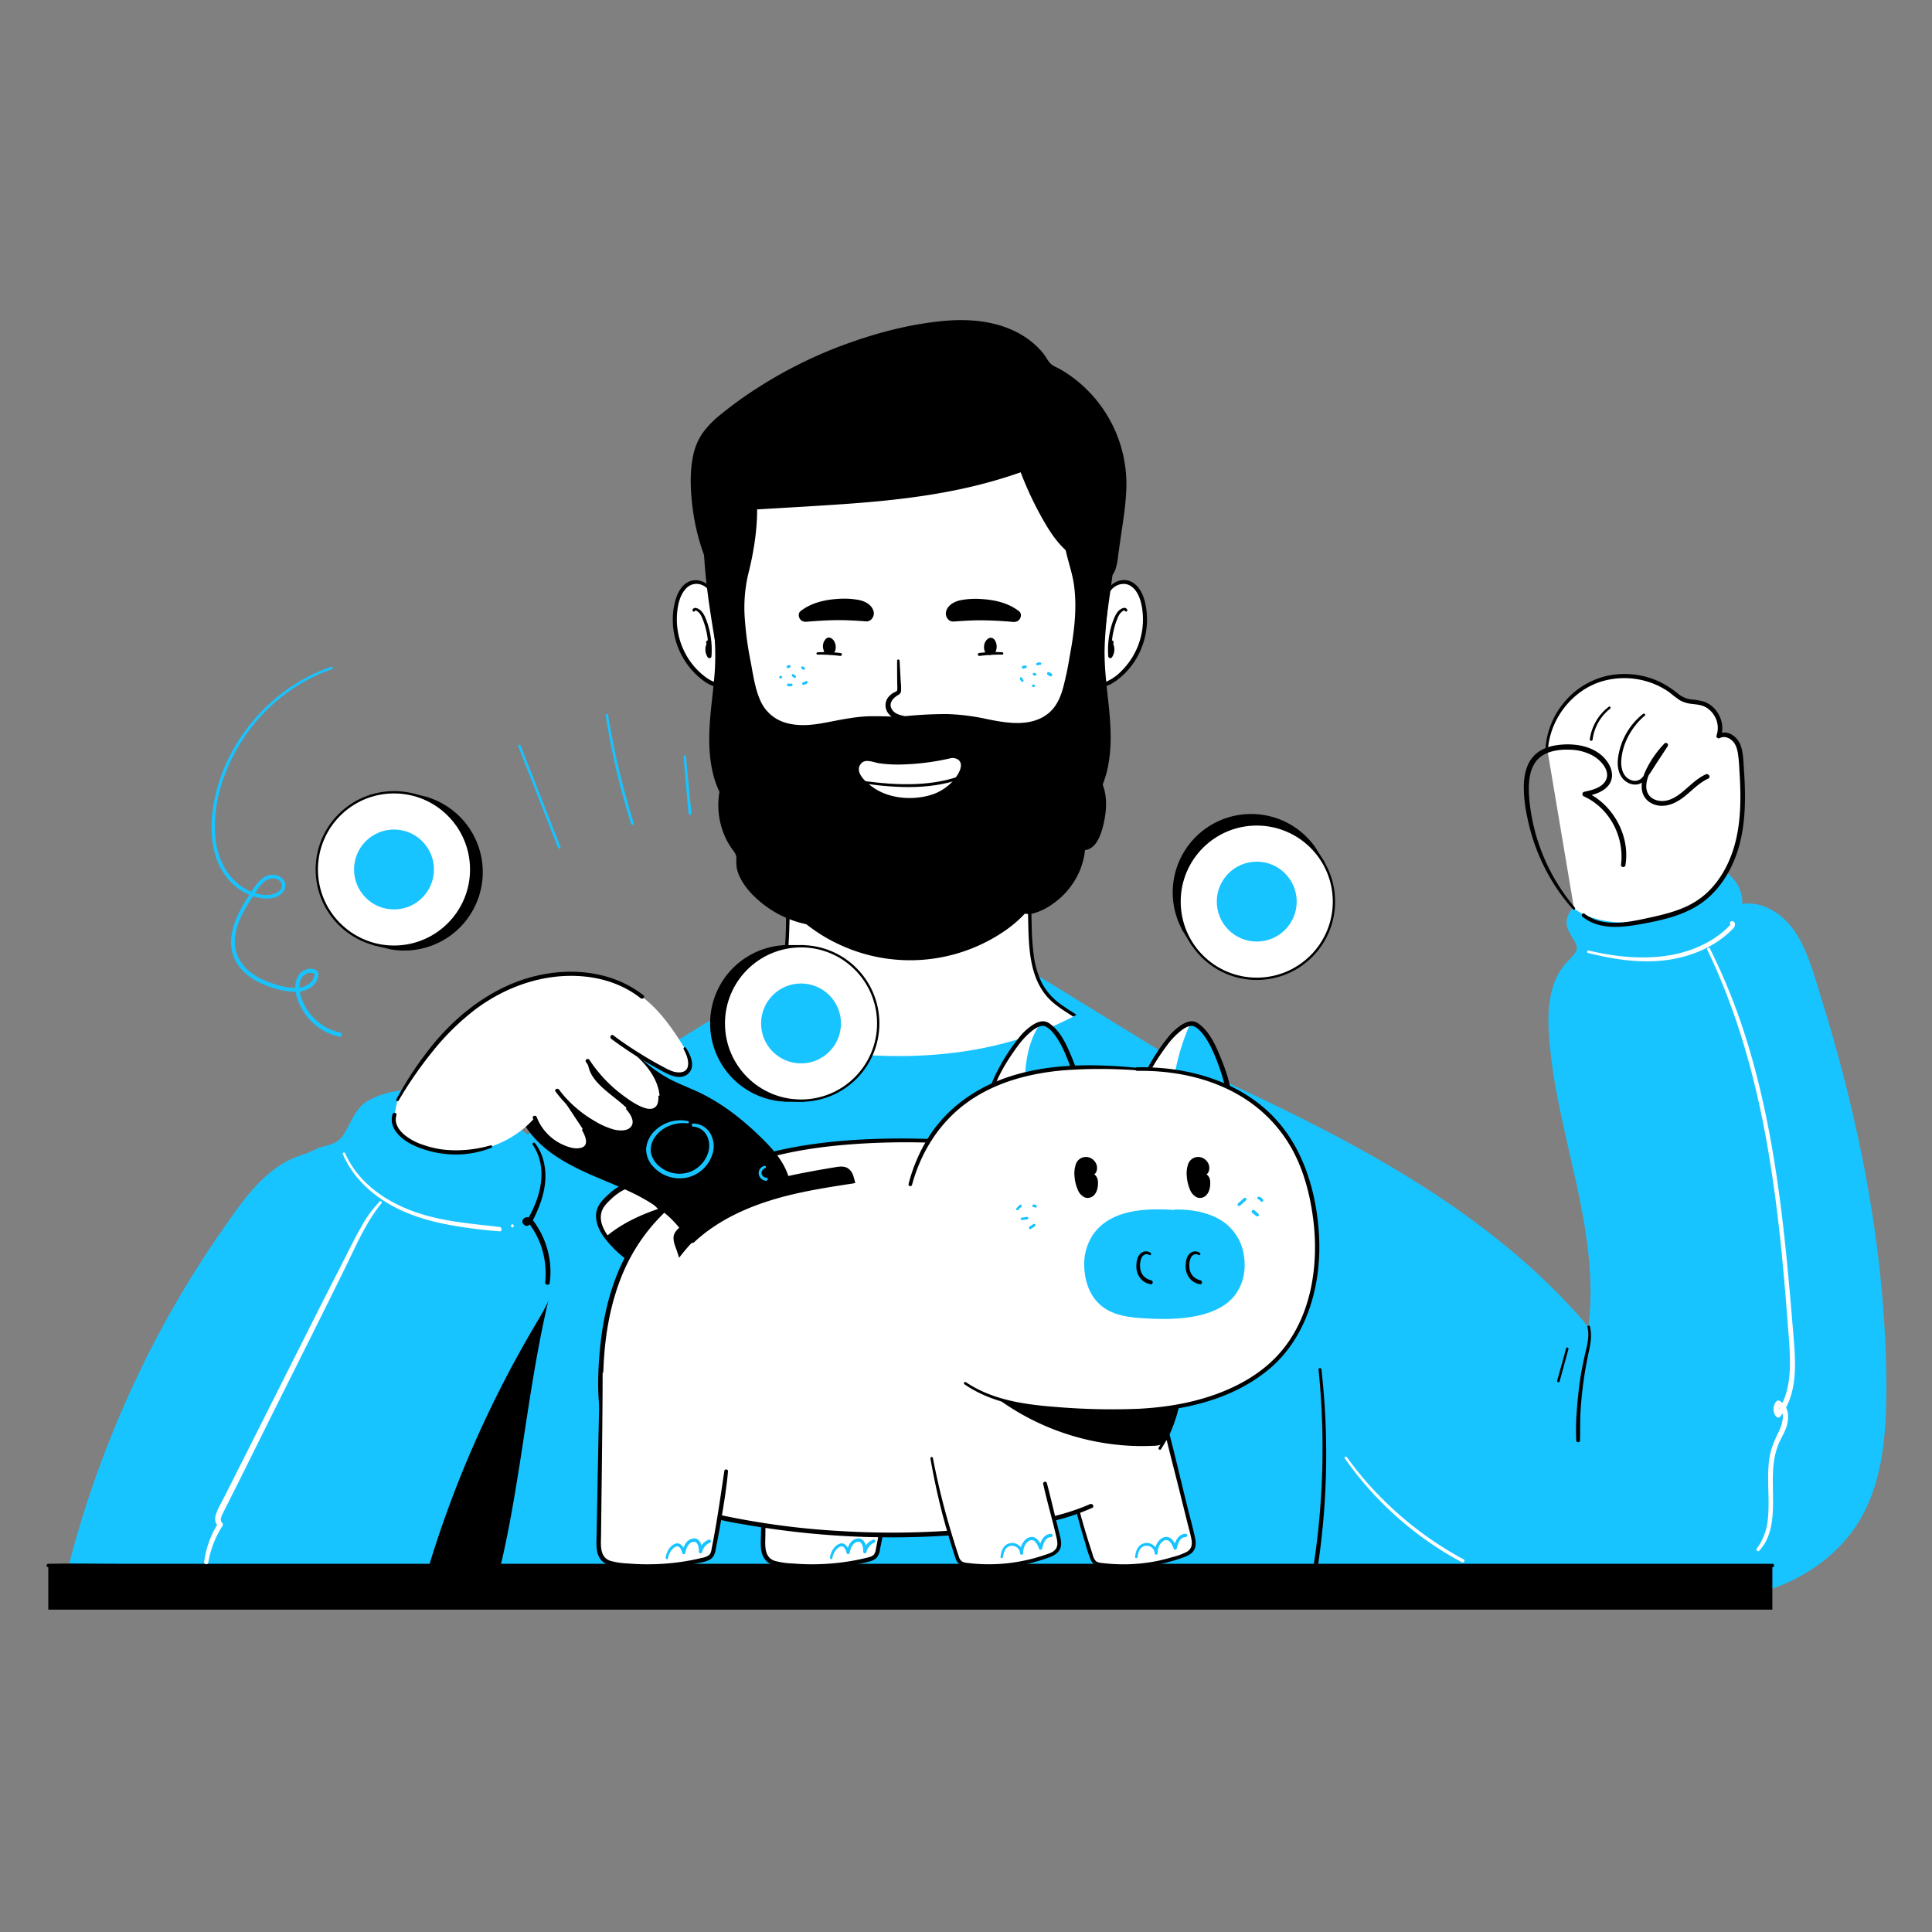 <svg xmlns="http://www.w3.org/2000/svg" viewBox="0 0 1000 1000"><rect x="0" y="0" width="1000" height="1000" fill="#808080" stroke="none"/><path d="m567.54 529.54c45.65 22.09 92.45 42 136.75 66.65s86.45 54.61 118.8 93.68c7.8-51.33-16.26-101.92-20-153.71-.9-12.7-.17-26.62 8.09-36.3 2-2.4 4.52-4.49 5.9-7.32 2.26-4.61-5.65-10.42-4.93-15.5 1.19-8.45 14.33-15.14 21.76-19.32s15.94-6 24.28-7.73c9.08-1.89 18.61-3.77 27.49-1.1s16.61 11.57 14.6 20.62c9.21-2.21 19 2.73 25 10s9.26 16.45 12.16 25.46c22.47 69.3 37.56 141.52 37.56 214.35 0 25-2.27 51.41-16.65 71.85-12.44 17.69-32.71 28.7-53.72 33.83s-42.93 5-64.54 4.08c-56.46-2.29-113.64-9.33-165.62-31.5" fill="#18c4ff"></path><path d="m567.2 530.11c37.63 18.36 76 35.23 113.17 54.49 34.11 17.66 67.28 37.53 97 62a332.45 332.45 0 0 1 44.8 44.21 1.27 1.27 0 0 0 2.12-.56c6.94-46.75-11.46-91.85-18.1-137.49-1.58-10.9-3-22.32-1.58-33.31a38.87 38.87 0 0 1 4.62-14.56 33.79 33.79 0 0 1 4.69-6.1c1.64-1.77 3.54-3.66 4.44-5.95 1.35-3.39-1-6.76-2.7-9.55a13.81 13.81 0 0 1 -2.21-4.88c-.29-2 .82-4.11 1.94-5.7 2.46-3.5 6.16-6.09 9.71-8.36a122.71 122.71 0 0 1 11.42-6.52c6-3 12.64-4.57 19.18-6s13-2.9 19.71-3c6.39-.08 12.8 1.32 17.72 5.61 4.2 3.67 7.07 9 5.94 14.72a1.31 1.31 0 0 0 1.59 1.58c9.65-2.14 19.16 3.51 24.84 11 6.17 8.19 9 18.35 12 28q10 31.56 17.69 63.76c10.2 43 16.84 86.85 18.09 131 .57 20.05.74 40.71-4.52 60.22a81.31 81.31 0 0 1 -11.67 25.69 75.5 75.5 0 0 1 -19.9 19.14c-16.54 11.07-36.06 16.09-55.7 17.78-21.84 1.89-44 .51-65.85-1-42.57-2.93-85.3-9.4-125.52-24.15q-7.56-2.78-15-5.93c-1.73-.73-3.23 1.8-1.49 2.54 40.58 17.25 84.35 25.39 128.09 29.21 22.28 1.94 44.88 3.43 67.24 2.7 20.68-.67 41.56-4 60.17-13.44 16.89-8.55 30.59-21.93 38.06-39.46 7.78-18.27 9.1-38.57 9.15-58.2.1-45.6-5.79-91.07-15.64-135.55-4.94-22.31-10.9-44.37-17.63-66.19-3.1-10-5.91-20.46-10.64-29.88-4.2-8.34-10.64-15.69-19.62-18.91a23 23 0 0 0 -12.92-.86l1.58 1.58c1.91-9.59-5.25-18.24-13.82-21.61-11.21-4.4-24.36-.79-35.58 1.76a74.65 74.65 0 0 0 -16.92 5.59 123.94 123.94 0 0 0 -11.89 6.83c-5.8 3.76-15 10.59-11.7 18.64a43.86 43.86 0 0 0 2.88 5.19c1 1.65 2.24 3.69 1.5 5.65-1 2.56-3.5 4.56-5.26 6.56a32 32 0 0 0 -4.46 6.48c-4.71 9.14-5.14 19.88-4.52 29.94 1.52 24.56 7.74 48.54 13.07 72.46 6 26.9 11.12 54.61 7 82.2l2.23-.48c-24-29-53.41-52.94-84.92-73.3-33.9-21.91-70.22-39.75-106.77-56.73-21.48-10-43.07-19.73-64.43-30-.76-.36-1.43.77-.67 1.14z" fill="#18c4ff"></path><path d="m737.61 709.24c-4.36-37-17.3-73.85-44.05-100.69-13.72-13.77-30-24.65-46.44-34.91-18.64-11.64-37.42-23.04-56.12-34.55l-64.7-39.78a.92.92 0 0 0 -.91 0l-47.76 28.59-4.63 2.79c-.3.18-2 .92-2.12 1.27s.71.15.68 0-.66-.38-.78-.46c-1.07-.76-2.29-1.38-3.42-2l-28-16.77-22.36-13.42a.92.92 0 0 0 -.91 0q-58.44 36-116.89 71.9c-16.75 10.35-33.46 21.12-47.75 34.78a142.2 142.2 0 0 0 -32.38 47.33c-16.53 38.79-17.65 81.61-15.14 123.09q1 16.94 2.55 33.86c.33 3.7 1.06 7.38 4.73 9.13 4 1.94 9.42 1.85 13.79 2.37q33.6 4 67.43 5.2 34.07 1.21 68.15-.39 16.9-.8 33.75-2.29c10.15-.9 20.28-2.41 30.46-3 4.92-.28 9.85-.41 14.78-.49l-.87-.66.3 1.86a.89.89 0 0 0 .87.66 293.78 293.78 0 0 1 62.56 0 .89.89 0 0 0 .86-.66c.13-.6.25-1.21.36-1.81l-.86.66c21.39.37 42.57 3.53 63.91 4.93q34.53 2.26 69.18 1.62t69.06-4.2q8.79-.9 17.58-2c3.71-.46 8.43-.5 11.09-3.56s2.37-8.6 2.69-12.51q.74-8.85 1.39-17.71c1.89-26 2.83-52.16-.12-78.12-.13-1.14-1.93-1.15-1.8 0 2.54 22.3 2.21 44.79.86 67.17-.68 11.12-1.57 22.23-2.51 33.34-.24 2.83-.44 6.12-3.19 7.74-2.45 1.44-5.66 1.51-8.41 1.85q-8.26 1-16.55 1.91a822.72 822.72 0 0 1 -133.55 3c-23.25-1.36-46.34-4.89-69.63-5.29a.9.9 0 0 0 -.87.66l-.36 1.82.87-.66a292 292 0 0 0 -62.56 0l.86.66c-.12-.61-.24-1.21-.35-1.82a.91.91 0 0 0 -.87-.66c-12.44.22-24.59 1.5-36.95 2.72q-20.72 2-41.52 3a825.15 825.15 0 0 1 -84.26-.29q-21-1.15-42-3.39c-3.28-.35-6.55-.72-9.83-1.11-3.68-.43-7.63-.57-11.22-1.55-4-1.1-5.09-3.91-5.46-7.75-.35-3.6-.6-7.21-.89-10.81-2.27-28.05-4.08-56.31-1.49-84.4 2.26-24.59 8.07-49.17 19.36-71.25a136.86 136.86 0 0 1 20.37-29.74 178.18 178.18 0 0 1 28.54-24.77c10.15-7.25 20.77-13.8 31.39-20.33l36.45-22.35 72.33-44.48c.1-.06 2.39-1.61 1.83-1.63.09 0 .18.15.27.17a5.57 5.57 0 0 1 1.3.77l5 3 15.76 9.43 30.44 18.22 1.87 1.13a.92.92 0 0 0 .91 0l31-18.54 18.58-11.12c1.37-.82 3.16-2.42 4.72-2.83.1 0 .24-.21.35-.21-.56 0 1.73 1.57 1.83 1.63l11.68 7.19 87.14 53.59c26 16 53.57 31.52 73.39 55.28 21.12 25.4 31.6 58.15 35.41 90.64.13 1.13 1.94 1.15 1.8 0z"></path><path d="m736.71 709.24c-3.88-33.52-14.94-67-36.92-92.65-17.19-20-40.06-34.17-62.54-48l-111.4-68.51-54.66 32.72-54.66-32.72-111.4 68.52c-22.49 13.82-45.35 28-62.55 48-22 25.6-33 59.13-36.92 92.65s-1.09 67.4 1.7 101c.2 2.39.47 5 2.07 6.77 1.76 2 4.65 2.47 7.29 2.81a821.55 821.55 0 0 0 201.4 1.08c4.66-.55 12.41-.88 21.43-1 .12.6.23 1.21.36 1.81 6.29-.79 18.19-1.37 31.28-1.67 13.09.3 25 .88 31.28 1.67l.36-1.81c9 .15 16.76.48 21.43 1a821.47 821.47 0 0 0 201.39-1.08c2.65-.34 5.53-.82 7.3-2.81 1.59-1.8 1.86-4.38 2.06-6.77 2.79-33.61 5.58-67.5 1.7-101.01z" fill="#18c4ff"></path><path d="m738.51 709.24c-4.39-37.26-17.39-74.31-44.31-101.32-13.78-13.83-30.13-24.76-46.63-35-18.63-11.64-37.41-23-56.13-34.55l-64.68-39.78a1.8 1.8 0 0 0 -1.82 0l-47.76 28.59-6.9 4.13h1.82l-47.77-28.59-6.9-4.13a1.78 1.78 0 0 0 -1.81 0q-58.46 35.94-116.9 71.89c-16.8 10.39-33.59 21.21-47.93 34.92a142.86 142.86 0 0 0 -32.52 47.52c-16.61 38.88-17.78 81.84-15.27 123.49q1 16.94 2.55 33.86c.36 4 1.21 8 5.17 9.91 4.2 2 9.7 2 14.25 2.49q33.6 4 67.43 5.2 34.07 1.21 68.15-.39 16.9-.79 33.75-2.29c10.15-.9 20.28-2.41 30.46-3 4.92-.28 9.85-.41 14.78-.49l-1.74-1.32.36 1.81a1.8 1.8 0 0 0 1.74 1.32 293.78 293.78 0 0 1 62.56 0 1.78 1.78 0 0 0 1.73-1.32l.36-1.81-1.73 1.32c21.39.37 42.57 3.53 63.91 4.93q34.53 2.26 69.18 1.62t69.06-4.2q8.79-.91 17.58-2c4-.5 8.94-.59 11.8-3.91s2.54-8.9 2.88-13.06q.74-8.85 1.39-17.71c1.89-26 2.83-52.16-.12-78.12-.26-2.28-3.86-2.3-3.6 0 2.54 22.3 2.21 44.79.86 67.17-.68 11.12-1.57 22.23-2.51 33.34-.22 2.54-.34 5.45-2.74 7-2.24 1.4-5.43 1.42-8 1.74q-8.26 1-16.55 1.9a822.72 822.72 0 0 1 -133.55 3c-23.25-1.36-46.34-4.88-69.63-5.29a1.82 1.82 0 0 0 -1.74 1.32l-.36 1.82 1.74-1.32a292 292 0 0 0 -62.56 0l1.73 1.32-.36-1.82a1.82 1.82 0 0 0 -1.73-1.32c-20.19.35-40.16 3.28-60.28 4.69q-33 2.31-66 2t-66-3.34q-8-.74-16.05-1.62c-5.42-.6-11.06-.91-16.4-2.06-2.75-.58-4.62-1.86-5.28-4.72a58.49 58.49 0 0 1 -.78-7.94c-.46-5.56-.91-11.11-1.31-16.67-3-41.28-3.83-83.79 10-123.38 6.27-18 15.54-35 28.27-49.23 13.15-14.66 29.33-26.11 45.86-36.62 36.84-23.42 74.35-45.82 111.53-68.69l14.37-8.84h-1.81l47.76 28.59 6.9 4.13a1.8 1.8 0 0 0 1.82 0l47.76-28.59 6.9-4.13h-1.82l112.19 69c16.33 10 32.76 20.21 47.18 32.93a139.68 139.68 0 0 1 33.77 44.67c9.16 19.12 14.36 40 16.83 61 .27 2.22 3.87 2.25 3.6-.05z" fill="#18c4ff"></path><path d="m285.52 663c-14.14 51.65-16.38 106-30.21 157.7-.87 3.28-2 6.83-4.86 8.66a13.05 13.05 0 0 1 -6.24 1.58 99.15 99.15 0 0 1 -23.9-1.17c-5.41-.92-11-2.41-15.08-6-5.5-4.83-7.44-12.52-8.22-19.8-3-28 7-55.69 17.75-81.77 9.16-22.31 19.13-44.66 34.24-63.47"></path><path d="m284.88 662.86a370.17 370.17 0 0 0 -9 38.95c-2.44 13.05-4.49 26.17-6.51 39.28-4 26.3-8.06 52.67-14.88 78.42-.67 2.54-1.3 5.31-3 7.41-1.86 2.34-4.72 2.73-7.52 2.93a98.49 98.49 0 0 1 -20.45-.7c-5.8-.81-12.13-1.93-16.85-5.67-4.36-3.44-6.52-8.76-7.65-14a78.15 78.15 0 0 1 -1.35-18.48 118.82 118.82 0 0 1 2.2-19.45c2.47-12.77 6.63-25.15 11.31-37.26 4.59-11.91 9.5-23.75 14.95-35.3a213.25 213.25 0 0 1 18.4-32.34c1.76-2.48 3.57-4.93 5.4-7.36.73-1-.9-2.24-1.69-1.31-8.33 9.78-14.87 21.14-20.63 32.58s-10.76 23.33-15.61 35.23c-9.92 24.53-19 50.86-16.23 77.72.56 5.51 1.65 11.16 4.49 16 3 5.06 7.72 8.21 13.25 9.92a77.19 77.19 0 0 0 19.49 2.85 97.91 97.91 0 0 0 10.28-.1c2.9-.18 6-.4 8.37-2.22a12.62 12.62 0 0 0 3.95-6.1c1.06-3 1.74-6.19 2.51-9.29 1.65-6.62 3.12-13.29 4.46-20 2.69-13.4 4.88-26.9 7-40.41 4.19-27.18 8-54.44 14.32-81.23q1.15-4.87 2.36-9.73a.67.67 0 0 0 -1.29-.35z"></path><path d="m34.79 816.61a544.41 544.41 0 0 1 87.14-187.61c8.63-11.92 18.46-24 32.26-29.16 2.84-1.05 5.82-1.8 8.46-3.28 4.15-2.34 11.36-2.65 14.42-6.29 5.22-6.24 6.93-15.61 14.1-19.45 14.42-7.73 32.23-6.9 47.63-1.39s28.89 15.25 42 25.05c3.86 2.89 7.87 6 9.66 10.48 4.46 11.14-7.16 22.17-18.32 26.58 6.53 7.9 13.39 16.6 13.76 26.85.34 9.38-4.86 18-9.68 26a564.37 564.37 0 0 0 -58.37 135.09" fill="#18c4ff"></path><path d="m35.53 816.81q5.59-22.29 13.06-44t16.83-43q9.27-21 20.3-41.2t23.68-39.37q6.33-9.6 13-18.91a139.8 139.8 0 0 1 13.37-16.45 54.2 54.2 0 0 1 16.71-12.08c3.46-1.52 7.2-2.31 10.54-4.1 2.57-1.38 5.43-2 8.19-2.85s5.24-1.93 7-4.14a46.26 46.26 0 0 0 4.68-7.64 42.92 42.92 0 0 1 4.6-7.61 19.27 19.27 0 0 1 7.72-5.27c13.66-5.82 29.5-4.48 43.22.42 14.64 5.23 27.49 14.35 39.86 23.57 5.25 3.92 11.78 8.37 11.83 15.67.05 6.46-4.86 12-9.75 15.63a38 38 0 0 1 -8.64 4.84 1.28 1.28 0 0 0 -.55 2.1c4 4.84 7.93 9.78 10.61 15.47a26 26 0 0 1 1.75 18.19c-1.72 6.35-5.24 12-8.6 17.61q-5.31 8.84-10.3 17.85a558.1 558.1 0 0 0 -34 73.93q-8.06 21.49-14.36 43.6a1.56 1.56 0 0 0 3 .83 564.78 564.78 0 0 1 28.72-78.32q8.57-18.89 18.45-37.13 5-9.16 10.27-18.14c3.34-5.66 6.88-11.32 8.94-17.61a28.85 28.85 0 0 0 -.85-20.63c-2.81-6.49-7.31-12.07-11.81-17.44l-.56 2.11c10.86-4.41 25.2-16.35 18.56-29.52a24.53 24.53 0 0 0 -6.94-7.79c-2.95-2.34-6-4.56-9.06-6.78a200.37 200.37 0 0 0 -20.17-13.21c-13.35-7.44-28.4-12.44-43.83-11.38-7.19.51-14.8 2.26-21 6-5.3 3.21-7.66 9.24-10.54 14.41-1.42 2.57-2.94 5.33-5.63 6.74s-5.7 1.92-8.52 2.88a32.14 32.14 0 0 0 -4 1.79 46.16 46.16 0 0 1 -5.87 2.21 47.29 47.29 0 0 0 -9.58 4.49c-12.45 7.7-21.09 20.24-29.34 32q-13.66 19.42-25.52 39.91t-21.81 42q-9.93 21.35-18 43.51-8.15 22.32-14.3 45.3-1.5 5.55-2.86 11.13a.77.77 0 0 0 1.48.41z" fill="#18c4ff"></path><path d="m569.3 536.94c-6.57-9.65-19.37-13.14-27-22s-8.76-21.8-9.12-33.66a696.52 696.52 0 0 1 4.16-100.15l-67 5.34-67-5.34a696.52 696.52 0 0 1 4.16 100.15c-.36 11.86-1.39 24.66-9.12 33.66s-20.41 12.35-27 22c-5.68 8.34-5.3 19.65-1.54 29 19 47.55 76.44 95.12 129.18 73.08 30.06-12.57 59.62-42.87 71.72-73.09 3.85-9.34 4.26-20.65-1.44-28.99z" fill="#fff"></path><path d="m570.08 536.48c-5.26-7.59-13.87-11.39-21.1-16.72a31.83 31.83 0 0 1 -9.5-10.59 44.24 44.24 0 0 1 -4.38-14.49 134.81 134.81 0 0 1 -1.1-15.68q-.25-9.3-.26-18.59 0-18.72 1-37.41 1.13-21 3.5-41.86a.9.9 0 0 0 -.9-.9l-22.71 1.76-36 2.87c-2.68.22-5.42.61-8.11.65-1.76 0-3.57-.27-5.33-.41l-34.4-2.74c-8.95-.72-17.92-1.66-26.9-2.15h-.45a.89.89 0 0 0 -.9.9q3.44 30.22 4.24 60.69.4 15.14.14 30.29c-.15 8.86-.07 17.93-1.94 26.63a38.57 38.57 0 0 1 -4.14 11.3 30.82 30.82 0 0 1 -7.71 8.73c-5.81 4.61-12.67 7.78-18.15 12.83a27.3 27.3 0 0 0 -8.69 20.69c.07 7.79 3 14.93 6.32 21.83a140.31 140.31 0 0 0 26.23 36.72 125.56 125.56 0 0 0 37.12 26.48c13.31 6 28 9.26 42.63 7.82 15.65-1.54 30-8.56 42.77-17.49a152.22 152.22 0 0 0 36.2-36 124.17 124.17 0 0 0 12.38-21.28c3.32-7.36 5.46-15.11 4.24-23.23a26.31 26.31 0 0 0 -4.07-10.7c-.64-1-2.2-.05-1.56.91 9.65 14.44.87 32.13-7.06 45.11a148.84 148.84 0 0 1 -33.21 37.68c-12.16 9.88-26.36 18.56-41.83 21.92-14.19 3.09-28.93 1.44-42.52-3.46-14.12-5.09-27-13.5-38.06-23.55a141 141 0 0 1 -28-34.87c-7.21-12.72-15-29.71-5.26-43.28 4.32-6 11.18-9.56 17.21-13.59a48.14 48.14 0 0 0 8.31-6.67 31.29 31.29 0 0 0 6.13-9.5c3.09-7.31 3.83-15.38 4.16-23.23.4-9.71.47-19.44.39-29.15q-.22-29.67-3-59.24c-.45-4.81-.95-9.63-1.49-14.43l-.9.9 22.74 1.81 36 2.87c2.68.22 5.41.61 8.1.65 1.77 0 3.58-.27 5.34-.41l34.4-2.74 17.41-1.39c3.13-.25 6.38-.26 9.48-.76h.46l-.9-.9a699.4 699.4 0 0 0 -4.45 75.47q0 9.42.16 18.84c.12 5.47.22 11 .8 16.41 1 9.72 3.81 19.45 11.19 26.28 7.61 7 18.34 10.56 24.38 19.28.65.95 2.21.05 1.55-.91z"></path><path d="m572.93 309c.33-5.36 6.83-9.31 11.74-7.13 3.67 1.63 5.67 5.63 6.74 9.5 4.07 14.72-2.1 31.69-14.67 40.36-2.23 1.55-4.77 2.88-7.49 2.91s-5.6-1.6-6.25-4.24" fill="#fff"></path><path d="m573.61 309c.52-5 6.78-8.41 11.21-5.95 4.84 2.68 6.25 9.63 6.67 14.68a37.57 37.57 0 0 1 -11.06 29.6 24.39 24.39 0 0 1 -8.13 5.63c-2.95 1.1-7.26.71-8.27-2.85a1.07 1.07 0 0 0 -2.06.57 7.32 7.32 0 0 0 6.6 5c3.65.3 7.08-1.77 9.88-3.87a38.18 38.18 0 0 0 11.77-14.95 39.71 39.71 0 0 0 3.39-18.86c-.43-5.9-2.11-13.67-7.79-16.76s-13.16 1.3-13.56 7.67c-.06.88 1.26.85 1.35 0z"></path><path d="m583.4 315.52c-.92-1.89-3.52-.31-4.47.71-1.62 1.73-2.48 4.19-3.25 6.39a44.65 44.65 0 0 0 -2.06 16.95 1.07 1.07 0 0 0 2 .54 7.06 7.06 0 0 0 1.16-3.55 7.32 7.32 0 0 0 -.12-1.81c0-.15-.42-1.58-.51-1.46.7-.88-.18-2.34-1.28-1.66s-1 1.86-.65 3a5.42 5.42 0 0 1 -.44 4.38l2 .26a34.65 34.65 0 0 1 .73-13.26 37.46 37.46 0 0 1 2-6.2 10.65 10.65 0 0 1 1.19-2.17c.26-.35 2.11-2.31 2.56-1.45s1.56.09 1.18-.69z"></path><path d="m369 309c-.33-5.36-6.83-9.31-11.74-7.13-3.67 1.63-5.67 5.63-6.74 9.5-4.07 14.72 2.1 31.69 14.67 40.36 2.23 1.55 4.77 2.88 7.49 2.91s5.6-1.6 6.25-4.24" fill="#fff"></path><path d="m369.65 309a9.62 9.62 0 0 0 -11.49-8.48c-6.46 1.54-8.81 9.42-9.6 15.15a39.47 39.47 0 0 0 13 34.62c2.89 2.48 6.34 5 10.24 5.36 3.45.36 7.14-1.49 8.13-5a1.07 1.07 0 0 0 -2.06-.57c-.85 3-4.32 3.88-7 3.23-2.91-.7-5.53-2.63-7.77-4.55a36.67 36.67 0 0 1 -9.56-13 37.5 37.5 0 0 1 -3.2-15.91c.11-5.17 1.13-11.7 5-15.49a7.21 7.21 0 0 1 7.73-1.67 7.92 7.92 0 0 1 5.23 6.31c.09.85 1.41.88 1.35 0z"></path><path d="m359.69 316.21c.45-.86 2.3 1.1 2.56 1.45a10.65 10.65 0 0 1 1.19 2.17 37.46 37.46 0 0 1 2 6.2 34.65 34.65 0 0 1 .73 13.26l1.95-.26a5.42 5.42 0 0 1 -.44-4.38c.38-1.16.53-2.3-.64-3s-2 .77-1.29 1.66c-.09-.12-.43 1.06-.48 1.28a7.39 7.39 0 0 0 1 5.54 1.07 1.07 0 0 0 2-.54 44.65 44.65 0 0 0 -2.06-16.95c-.77-2.2-1.63-4.66-3.25-6.39-1-1-3.55-2.6-4.47-.71-.38.78.78 1.47 1.18.69z"></path><path d="m576.08 257c-3.77-30.54-24.48-56.47-51.83-69.64-23.19-11.16-50.11-13.41-75.45-8.9-20 3.57-39.55 11.41-54.94 24.67-44.86 38.59-25.86 105.29-18.43 155.98 2.83 19.23 5.85 39.15 16.47 55.43 12.31 18.87 33.05 30.19 53 40.76 7.33 3.89 14.92 7.86 23.19 8.5 11.47.89 22.34-4.7 32.48-10.13 15.1-8.08 30.54-16.43 41.91-29.25 11.8-13.31 18.34-30.55 22-48s4.72-35.25 6.94-52.9c2.74-22.07 7.35-44.73 4.66-66.52z" fill="#fff"></path><path d="m577 257c-3-23.9-16.3-45.38-35.31-60-21.82-16.75-50-23.13-77.17-21.38-26.92 1.73-54.91 10.88-74.65 29.9a79 79 0 0 0 -18.28 27.11 104.68 104.68 0 0 0 -7 31.63c-1.75 22.78 1.81 45.64 5.56 68q2.83 16.92 5.46 33.87c2.12 13.76 4.77 27.68 10.79 40.34 11.67 24.5 35.94 37.88 58.92 50.05 6.32 3.34 12.87 6.7 20 7.82s14.08-.24 20.68-2.75 13-6.07 19.28-9.47c6.14-3.32 12.24-6.73 18.08-10.55 11.51-7.55 21.51-16.83 28.59-28.72s11.3-25.36 13.94-38.91c3-15.55 4.16-31.38 6-47.09s4.77-31.32 5.66-47.14a129.47 129.47 0 0 0 -.55-22.71c-.14-1.14-1.94-1.15-1.8 0 1.85 15.38.2 30.88-1.89 46.14-1 7.56-2.17 15.11-3.08 22.68-.94 7.73-1.67 15.49-2.53 23.23-3.07 27.65-8.44 57.4-28.87 77.95-9.66 9.73-21.64 16.7-33.61 23.18-12.15 6.59-25.75 15-40.17 12.38-7-1.27-13.46-4.67-19.73-8-5.69-3-11.37-6.07-16.93-9.33-11-6.49-21.71-13.93-30.11-23.69-17.55-20.38-19.45-47.89-23.64-73.27-3.62-22-7.92-44-8.61-66.31-.66-21.3 2.2-43.42 14-61.67 14-21.68 38.53-34.32 63.15-39.79 27.22-6.05 57-4.29 82.16 8.37 20.94 10.54 38.06 28.88 45.86 51.13a83.17 83.17 0 0 1 4 17c.12 1.08 1.92 1.1 1.8 0z"></path><path d="m576.74 277.48-15 3.2a96.27 96.27 0 0 0 4 47.55 27.42 27.42 0 0 0 4.18 8.27c.46-4.31.93-8.63 1.47-12.94 1.9-15.25 4.69-30.76 5.35-46.08z"></path><path d="m371.78 336.76a26.91 26.91 0 0 0 4.4-8.53 96.27 96.27 0 0 0 4-47.55l-15.18-3.23c.17 19.69 3.53 40.11 6.78 59.31z"></path><path d="m417.34 319.76a171.72 171.72 0 0 1 30.93-2.19c-.4-2-3.32-2.86-5.82-3.16a46.52 46.52 0 0 0 -25.81 4.16.86.86 0 0 0 .94.29"></path><path d="m417.34 321.84c5.11-.47 10.25-.77 15.39-.85s10.35.26 15.54.63c2.71.2 4.51-2.73 3.91-5.13-.88-3.46-4.33-5.26-7.59-5.93a41.09 41.09 0 0 0 -10.27-.61c-7 .37-14.31 1.94-19.94 6.36-1.65 1.31-.94 4.06.65 5a4.09 4.09 0 0 0 4 0c2.15-1 1.73-5-.69-5.29l1 .89-1.91 4.68c2.61-.63 5.14-1.49 7.79-2 1.43-.27 2.83-.63 4.26-.88l.87-.14c1.38-.22-.38 0 .42-.06s1.45-.16 2.18-.21a50.73 50.73 0 0 1 8.36.11c.37 0 .73.08 1.09.1-.36 0-.53-.09-.06 0a13 13 0 0 1 1.72.4c.12 0 .94.43.45.15s.32.23.35.24c-.22-.1-.51-.46-.15-.09-.3-.44-.38-.53-.23-.28s.09.16-.16-.34l3.9-5.13c-5.25.18-10.57.78-15.78 1.45a157.22 157.22 0 0 0 -15.7 2.78c-2.24.52-1.81 4.3.55 4.09z"></path><path d="m524.57 319.76a171.72 171.72 0 0 0 -30.93-2.19c.4-2 3.32-2.86 5.82-3.16a46.52 46.52 0 0 1 25.81 4.16.86.86 0 0 1 -.94.29"></path><path d="m525.12 317.75a157.22 157.22 0 0 0 -15.7-2.78c-5.21-.67-10.53-1.27-15.78-1.45l3.9 5.13-.23.46c.19-.3.18-.31 0 0s-.2.26-.05.1.13-.14-.25.19a3.6 3.6 0 0 0 .54-.31c-.6.43-.21.08.1 0a12.55 12.55 0 0 1 1.71-.42c.21 0 1-.1.11 0l.87-.08a52.3 52.3 0 0 1 8.58-.13c.66.05 1.31.12 2 .19l.43.05c-.3 0-.31 0 0 0l1.08.17c1.36.23 2.69.58 4 .84s2.66.54 4 .86 2.66.84 4 1.17l-1.91-4.74 1-.89c-2.4.33-2.86 4.31-.69 5.29a4.09 4.09 0 0 0 4 0c1.59-.95 2.31-3.7.65-5-5.63-4.42-12.95-6-19.94-6.36a41.09 41.09 0 0 0 -10.27.61c-3.26.67-6.71 2.47-7.59 5.93-.6 2.4 1.2 5.33 3.91 5.13 5.19-.37 10.32-.71 15.54-.63s10.28.38 15.39.85c2.34.21 2.81-3.56.55-4.09z"></path><path d="m430.92 332.57a3.93 3.93 0 0 0 -3.38.43 3 3 0 0 0 -1.26 3.3 2.51 2.51 0 0 0 3.13 1.71 4.05 4.05 0 0 0 2.42-2.68 3.55 3.55 0 0 0 -.43-3.18 2.44 2.44 0 0 0 -3.72-.12 5.69 5.69 0 0 0 -1.37 3.65 2.71 2.71 0 0 0 .64 2.19 2.27 2.27 0 0 0 2.22.55c1.57-.47 2-2.11 2.12-3.56s-.16-3.07-1.42-3.82a2 2 0 0 0 -2.64.62 4.41 4.41 0 0 0 -.64 1.75 5.83 5.83 0 0 0 .51 3.9 2.8 2.8 0 0 0 3.67 1.31 3.84 3.84 0 0 0 1.79-3.24 6 6 0 0 0 -.89-3.63c-.77-1.25-2.37-2.33-3.82-1.39a5 5 0 0 0 -1.85 3.64 4.92 4.92 0 0 0 1 3.67 2.77 2.77 0 0 0 1.88 1 2.28 2.28 0 0 0 2-.93 5 5 0 0 0 .61-3.6 9.64 9.64 0 0 0 -.39-2.05 1.41 1.41 0 0 0 -1.7-1 2 2 0 0 0 -1.4 2.39 1.27 1.27 0 0 0 2.49-.33.68.68 0 0 1 -.73.65l-1.33-1a7.62 7.62 0 0 1 .29 1.34c0-.36 0 0 0 .08s0 .15 0 .23a7.12 7.12 0 0 1 0 .8 2.84 2.84 0 0 0 0 .58s.07-.35 0-.13a2 2 0 0 1 -.05.24v.08c-.05.14 0 .1.05-.11a1.28 1.28 0 0 0 -.11.2l.13-.17-.1.11c.18-.14.21-.17.09-.1l.18-.08c-.27.1.34 0 .06 0h.21c-.14 0-.1 0 .11.06h-.07c-.13-.08-.1-.05.07.07a1.66 1.66 0 0 0 -.19-.18c-.22-.19.12.2 0 0l-.12-.2v-.08q-.1-.19 0 .09s-.11-.32-.11-.35 0-.2-.06-.29c-.08-.33 0 .32 0 0 0-.16 0-.32 0-.49s0-.19 0-.29v-.1c0-.15 0-.13 0 .08-.05-.1.09-.45.13-.57a1.52 1.52 0 0 1 .09-.28v-.09q.09-.21 0 .06c0-.13.21-.4.28-.51l.05-.09-.06.07.12-.13-.15.1q.19-.11-.09 0c.15 0 .11 0-.12 0s-.28-.05-.12 0-.26-.18 0 0h.07c.1.07.11.07 0 0h-.07a.86.86 0 0 1 .14.13l.06.07c.1.11.09.09 0-.07.11 0 .26.4.31.5a1 1 0 0 1 .13.27c-.07-.17-.08-.21 0-.11l.06.14a4.74 4.74 0 0 1 .16.57s.08.24.06.29v-.18a1.23 1.23 0 0 1 0 .2 4 4 0 0 1 0 .49 2.83 2.83 0 0 1 0 .29c0 .16 0 .13 0-.08a1.42 1.42 0 0 1 0 .2 3.19 3.19 0 0 1 -.13.44c0 .19.17-.31 0-.06l-.13.22c-.14.25.23-.21 0 0l-.06.06c-.11.09-.08.07.1-.07h-.07c-.13.07-.09.06.13 0h-.12.17-.07.14-.07q-.21-.06.12.06l-.19-.12c.25.09.18.15.05 0s-.08-.1-.11-.12l.12.15-.09-.14a2.53 2.53 0 0 1 -.12-.23c-.07-.13-.05-.1 0 .1l-.06-.16a4.15 4.15 0 0 1 -.11-.48c-.05-.21 0 .35 0 0 0-.11 0-.21 0-.32s0-.42 0-.64-.07.31 0 0l.06-.32c.05-.2.12-.4.18-.61s-.14.28 0 0l.05-.08a.81.81 0 0 1 -.52.4 1 1 0 0 1 -.48 0l-.21-.08c.12.07.09 0-.1-.09.2.18-.15-.28 0 0a1.09 1.09 0 0 1 .08.15c-.08-.21-.1-.25-.05-.11a4.85 4.85 0 0 1 .11.49c.07.37 0-.3 0 .07v.34a5.15 5.15 0 0 1 0 .68v.11c0 .16 0 .15 0 0a1.13 1.13 0 0 1 -.06.31 2.68 2.68 0 0 1 -.07.27v.09c0 .14 0 .12 0-.08a1.76 1.76 0 0 1 -.14.23l.11-.14c-.11.11-.08.09.1-.05l-.13.08.19-.09q-.22.06.15 0h-.07q-.24 0 .15 0c-.14 0-.1 0 .14.06a.76.76 0 0 1 .29.3c-.17-.25.08.31 0 0 .07.36 0 .22 0 .12s0-.42 0-.62 0-.23 0-.33c-.08.37 0 0 0-.07 0-.22.1-.43.16-.65a.8.8 0 0 0 .09-.26l-.07.17a1.09 1.09 0 0 1 .08-.15l.13-.23c.14-.26-.22.21 0 0l.12-.13c.19-.2-.28.14 0 0 .1-.05.33-.12-.05 0 .15 0 .1 0-.14 0 .15 0 .11 0-.12 0a.73.73 0 0 0 .2.05c-.23 0-.28-.13-.16-.05-.32-.21-.17-.13-.08-.05s-.16-.29-.05-.07 0 .22 0-.07a1.52 1.52 0 0 0 .06.2v.18s0 .05 0-.17v.15s0 .35 0 .52c0-.35 0-.18 0-.06l-.07.25c0 .08-.06.34 0 0a1 1 0 0 1 -.16.32c0 .08-.09.15-.14.23s-.06.1 0 0l-.11.13-.12.12-.13.11c.14-.11.16-.13 0-.05h-.07c-.12.06-.09.05.08 0h-.15.1-.24.16l-.15-.05.13.05-.14-.08c.13.1.15.11.06 0s-.08-.07 0 0a.63.63 0 0 1 -.12-.21c.05.14.06.16 0 0v-.08-.08c0-.13 0-.11 0 .05-.05-.05.07-.42 0-.13a1.41 1.41 0 0 1 .37-.69 2 2 0 0 1 .77-.54 2.62 2.62 0 0 1 1.24-.14.68.68 0 0 0 .68-.6.7.7 0 0 0 -.5-.76z"></path><path d="m423.13 338.82a90.57 90.57 0 0 1 11.87.69.77.77 0 0 0 .77-.77.79.79 0 0 0 -.77-.74 67.23 67.23 0 0 0 -11.87-.36.61.61 0 0 0 0 1.21z"></path><path d="m511.17 333.93a2.62 2.62 0 0 1 1.05.08l.28.1h.06l.25.15.16.11c-.07-.06-.07 0 0 0a3.51 3.51 0 0 1 .37.4s-.1-.16 0 0l.13.23c.13.23 0-.18 0 .08 0 .05 0 .33 0 .05v.25c0-.16 0-.18 0-.05v.08.08c0 .12 0 .1 0 0a.63.63 0 0 1 -.12.21l.08-.11-.12.12.12-.08-.14.08s.23-.11 0 0 .29 0 0 0h-.08.09-.15.08s-.22-.11-.21-.13l.12.1-.13-.11-.12-.12v-.07c-.09-.1-.08-.08 0 .05-.11-.06-.22-.34-.28-.45v-.09c0-.12 0-.1 0 .07a1.83 1.83 0 0 0 -.08-.25 2.1 2.1 0 0 1 -.06-.24c-.07-.26 0 .33 0 .06s0-.3 0-.45 0-.3 0-.05 0 0 0 0l.06-.21c.07-.22-.15.33 0 0s-.23.23 0 .07c0 0 .19-.19 0 0l-.08.07c.12-.07.07-.05-.16.05a.65.65 0 0 0 .2-.05h-.2c.15 0 .1 0-.14 0 .27.06-.27-.18 0 0h.07c.12.08.09.06-.09-.07 0 .05.13.13.18.18.2.21-.15-.27 0 0l.13.23v.08c.07.13 0 .1 0-.1a.8.8 0 0 0 .09.26c.05.18.1.36.14.54a1.91 1.91 0 0 1 .06.33c0-.19 0-.21 0 0a1.5 1.5 0 0 1 0 .22v.57s-.07.29 0-.07c-.07.29.18-.27 0 0a.81.81 0 0 1 .49-.38c-.27.08.37 0 .08 0s.35.09.08 0c.2.1.26.12.16.07l-.1-.06.16.11c-.1-.11-.09-.08.05.08a1.76 1.76 0 0 1 -.14-.23l.07.17-.06-.18a2.68 2.68 0 0 1 -.07-.27 1.42 1.42 0 0 0 0-.2c-.08-.37 0 .31 0-.07a6.87 6.87 0 0 1 0-.79c0-.11 0-.22 0-.34 0-.36 0 .21 0 0s.07-.36.12-.55-.18.27 0 0 .23-.27 0 0c.19-.21-.29.15 0 0a1 1 0 0 1 -.69.09l-.41-.24c-.12-.18-.14-.21-.06-.08s-.1-.34 0 0 .13.4.18.61 0 .14.05.21v.11q0 .24 0-.06a2.28 2.28 0 0 1 0 .74v.32c0 .27 0 0 0-.06a1.63 1.63 0 0 1 -.12.53v.08c-.05.14 0 .11 0-.1a1.2 1.2 0 0 0 -.11.23 1.35 1.35 0 0 0 -.14.22c0-.07.23-.26 0 0s-.2.08 0 0l-.19.12.19-.08h-.14.22-.15s.37.06.13 0 .29.15 0 0 .21.24 0 0 .08.18 0 0l-.13-.22c-.12-.2.05.07 0 .1s-.07-.19-.08-.24a1.05 1.05 0 0 1 -.06-.24v-.1c0-.16 0-.13 0 .08a.7.7 0 0 1 0-.29 3.85 3.85 0 0 1 0-.59v-.1c0-.16 0-.13 0 .08 0-.05.05-.24.06-.29a4.74 4.74 0 0 1 .16-.57.73.73 0 0 0 .07-.19l-.06.16.09-.18c0-.09.09-.17.14-.26s.14-.31.21-.33l-.1.14.12-.14s.13-.14.14-.13l-.14.1.15-.1c.25-.18-.28.09 0 0h.09a.58.58 0 0 1 -.41 0c.29.07-.27-.15 0 0-.28-.16-.15-.09-.06 0s0 0-.08-.11c0 0 .07.1.1.16l.15.25.09.17q.09.21 0-.06a1.8 1.8 0 0 1 .19.55c0 .1 0 .19.07.29v.19c0-.21 0-.23 0-.08s0 .46 0 .69v.19s0 .13 0-.08v.19c0 .1-.05.2-.07.29a1.21 1.21 0 0 0 0 .18c-.06.14 0 .11 0-.09a1.41 1.41 0 0 1 -.13.24v.08c-.09.12-.07.1 0-.06 0 0-.17.17-.18.19s-.09.07.07-.06l-.14.08.19-.08h.13c-.26 0 .3.1.06 0l.18.08c-.12-.07-.09 0 .1.1l-.11-.11c.14.19.17.22.09.1v-.06c-.06-.14-.05-.1 0 .11a1.34 1.34 0 0 0 -.09-.31 1.1 1.1 0 0 0 0-.16c0 .24 0 .28 0 .13a.92.92 0 0 0 0-.16 12.2 12.2 0 0 1 .05-1.48c0-.38-.05.29 0-.09 0-.15 0-.3.08-.45s.13-.51.19-.77l-1.33 1a.68.68 0 0 1 -.73-.65 1.27 1.27 0 0 0 2.49.33 2 2 0 0 0 -1.4-2.39 1.41 1.41 0 0 0 -1.7 1 10 10 0 0 0 -.4 2.11 8.05 8.05 0 0 0 0 1.7 3.38 3.38 0 0 0 .75 2 2.27 2.27 0 0 0 1.86.79 3.33 3.33 0 0 0 2.76-2.84 6.31 6.31 0 0 0 -.48-3.9 3.59 3.59 0 0 0 -1.24-1.56 2.37 2.37 0 0 0 -2.44 0 4.9 4.9 0 0 0 -2.12 3.19 5.66 5.66 0 0 0 .36 3.76 2.73 2.73 0 0 0 3.66 1.3 4 4 0 0 0 1.88-3.22 6.86 6.86 0 0 0 -.08-2 4.21 4.21 0 0 0 -.75-1.89 1.93 1.93 0 0 0 -2.56-.46 2.87 2.87 0 0 0 -1.2 1.74 6.5 6.5 0 0 0 .31 4.22 2.62 2.62 0 0 0 1.62 1.4 2.28 2.28 0 0 0 2.25-.58 2.8 2.8 0 0 0 .61-2.16 7.23 7.23 0 0 0 -.39-2c-.44-1.24-1.48-2.58-3-2.46a2.41 2.41 0 0 0 -1.86 1.07 3.33 3.33 0 0 0 -.49 1.59c-.19 2.23 2.13 5.32 4.55 3.93a2.73 2.73 0 0 0 1.08-3.38 3.48 3.48 0 0 0 -2.91-2 3.8 3.8 0 0 0 -1.64.18.7.7 0 0 0 -.5.76.68.68 0 0 0 .68.6z"></path><path d="m518.78 337.61a67.23 67.23 0 0 0 -11.87.36.8.8 0 0 0 -.77.77.78.78 0 0 0 .77.77 90.57 90.57 0 0 1 11.87-.69.61.61 0 0 0 0-1.21z"></path><path d="m580 546.14.52.52a.51.51 0 0 0 .25.16.73.73 0 0 0 .58 0 .51.51 0 0 0 .25-.16l.12-.15a.86.86 0 0 0 .1-.38v-.21a.73.73 0 0 0 -.19-.33l-.53-.53a.9.9 0 0 0 -.54-.22.59.59 0 0 0 -.29.07.61.61 0 0 0 -.24.15l-.12.16a.72.72 0 0 0 -.1.38v.2a.79.79 0 0 0 .2.34z" fill="#fff"></path><path d="m25 810.3h892.37v22.84h-892.37z"></path><path d="m25 811.2h856.15c11.56 0 23.15.23 34.71 0h1.51a.9.9 0 0 0 0-1.8h-856.15c-11.56 0-23.14-.24-34.7 0h-1.52a.9.9 0 0 0 0 1.8z"></path><path d="m389.64 255.63c3.68 7.48-1 32.15-3.13 40.2-4.7 17.53-1.18 36.1 2.36 53.9 1.43 7.17 3.09 14.78 8.25 19.95 5.42 5.42 13.68 7 21.33 6.52s15.07-2.7 22.67-3.74c10.63-1.45 21.44-.55 32.14.35-4.46 30.05 2.83 60.56 2.3 90.93-.05 3.34-.24 6.8-1.78 9.76-2 3.93-6.25 6.39-10.59 7.27s-8.84.39-13.21-.33a131.84 131.84 0 0 1 -32-9.54c-8.63-3.82-17.1-8.8-22.62-16.46-4.13-5.73-6.34-12.6-8.16-19.42a52.68 52.68 0 0 0 -2.5-7.91c-2.21-5-6.07-9.09-9-13.74-6.63-10.64-8-23.77-7.35-36.29s3-24.95 3-37.49c0-6.64-.62-13.27-1.25-19.88l-3-31.43"></path><path d="m389.05 256c1.62 3.52 1.24 8.07 1 11.82a139.94 139.94 0 0 1 -2 15.53c-.72 4-1.53 8.09-2.57 12.06a76.35 76.35 0 0 0 -2.31 21.87 157 157 0 0 0 2.71 23c1.24 6.83 2.25 14 4.6 20.54 2.13 5.93 5.81 11 11.59 13.8s12.09 3.26 18.26 2.67c8.78-.84 17.27-3.48 26.09-4.06s17.9.15 26.81.9l-1.2-1.58c-3.57 24.42.31 49 1.83 73.41.37 6.09.61 12.19.49 18.29-.05 2.8-.17 5.77-1.39 8.35a12.07 12.07 0 0 1 -5 5.24c-5.07 2.93-11.18 2.58-16.76 1.72a128.4 128.4 0 0 1 -17.22-3.9 126.83 126.83 0 0 1 -16.49-6.21 67.94 67.94 0 0 1 -13.32-7.76 37.28 37.28 0 0 1 -10.31-12 72.82 72.82 0 0 1 -5.59-15.69 46.75 46.75 0 0 0 -2.82-8.31 45.64 45.64 0 0 0 -4.38-6.92c-3.23-4.44-6.23-8.83-8.12-14-3.78-10.47-3.88-21.81-3-32.78 1-12.42 3-24.73 2.53-37.22-.25-6.18-.92-12.32-1.51-18.47s-1.19-12.44-1.79-18.66q-.44-4.67-.89-9.33c-.14-1.47-2.45-1.48-2.31 0 1.24 12.89 2.64 25.78 3.69 38.69a136.5 136.5 0 0 1 .38 19c-.36 6.34-1.15 12.65-1.82 19-1.23 11.59-2 23.42.69 34.87a48.12 48.12 0 0 0 6.24 15c3.14 4.83 7.17 9.13 9.12 14.64s3 11.27 5.18 16.71a40.51 40.51 0 0 0 8.69 13.52c7.71 7.75 18.25 12.35 28.39 16a133.79 133.79 0 0 0 17.66 5c5.81 1.22 11.95 2.43 17.89 1.59 4.74-.67 9.46-3 12.13-7.08 3.12-4.82 2.6-11.35 2.55-16.83-.21-25.32-5.16-50.49-3.32-75.83.23-3.09.56-6.16 1-9.23a1.27 1.27 0 0 0 -1.2-1.57 196.92 196.92 0 0 0 -23.41-1.06c-7.73.26-15.14 1.91-22.72 3.33-6.68 1.26-13.61 2-20.25.1a20.44 20.44 0 0 1 -13.45-11.87c-2.68-6.15-3.61-13.1-4.85-19.64a173.55 173.55 0 0 1 -3.09-22.82 75.83 75.83 0 0 1 1.84-22.83c1-4 1.88-7.92 2.56-11.95a127.49 127.49 0 0 0 1.93-17c.13-4.13.31-9-1.59-12.8-.39-.78-1.52-.09-1.17.68z"></path><path d="m553.12 270.67c-3.69 7.48.12 16.22 2.28 24.27 4.7 17.53 1.18 36.09-2.36 53.9-1.43 7.17-3.09 14.78-8.25 20-5.42 5.42-13.68 7-21.33 6.51s-15.07-2.7-22.67-3.73c-10.63-1.45-21.44-.55-32.14.35 4.46 30.05-2.83 60.56-2.3 90.93 0 3.33.24 6.79 1.78 9.75 2 3.93 6.25 6.39 10.59 7.28s8.84.39 13.21-.33a131.84 131.84 0 0 0 32-9.54c8.63-3.82 17.1-8.81 22.62-16.47 4.13-5.73 6.34-12.59 8.16-19.41a52.68 52.68 0 0 1 2.5-7.91c2.21-5 6.07-9.09 9-13.74 6.63-10.64 8-23.77 7.35-36.3s-3-24.94-3-37.48c0-6.64.62-13.27 1.25-19.88l3-31.43"></path><path d="m552.53 270.33c-2.43 4.91-1.91 10.33-.7 15.51 1.36 5.84 3.34 11.42 4.13 17.4 1.62 12.31-.1 24.78-2.36 36.9a168 168 0 0 1 -3.51 16.5c-1.43 4.92-3.71 9.75-7.88 12.92-9 6.87-21.22 4.7-31.44 2.62a112.27 112.27 0 0 0 -20.66-2.59 213.72 213.72 0 0 0 -21.46 1.09 1.27 1.27 0 0 0 -1.2 1.57c3.69 25.16-.8 50.49-2.05 75.65-.31 6.22-.71 12.67 0 18.88.56 5.22 2.92 9.56 7.57 12.17 4.93 2.76 10.7 2.86 16.18 2.16a120.76 120.76 0 0 0 17.85-3.76 136 136 0 0 0 17.1-6.14 75 75 0 0 0 13.9-7.65 41.12 41.12 0 0 0 10.83-11.17 58.44 58.44 0 0 0 6.46-15.63c.8-2.83 1.43-5.72 2.44-8.5a33.22 33.22 0 0 1 4.27-7.71c3.21-4.57 6.46-8.88 8.59-14.09 4.26-10.37 4.72-21.91 4-33-.86-12.75-3.18-25.38-2.83-38.2.17-6.33.82-12.64 1.42-18.94q.95-9.83 1.9-19.64l.9-9.33c.14-1.48-2.17-1.47-2.31 0-1.21 12.57-2.51 25.14-3.61 37.72a140.63 140.63 0 0 0 -.56 18.47c.27 6.18 1 12.34 1.64 18.49 1.22 11.37 2.27 23-.05 34.3a46.81 46.81 0 0 1 -5.75 15.12c-2.84 4.67-6.7 8.71-9 13.7s-3.22 10.78-5.06 16.08a41.53 41.53 0 0 1 -7.83 14.22c-7.13 8.05-17.44 12.78-27.32 16.47a129.18 129.18 0 0 1 -17.21 5.08c-5.77 1.28-11.92 2.64-17.86 2-4.86-.48-10-2.82-12.12-7.45-1.2-2.59-1.34-5.54-1.39-8.35-.06-3.11 0-6.24.08-9.35.74-24.47 5.19-48.9 3.24-73.41-.24-3-.58-6-1-8.93l-1.21 1.58c6.49-.55 13-1.1 19.51-1.14a97.94 97.94 0 0 1 19.4 1.91c10.68 2.09 22.32 4.71 32.59-.46 9.87-5 12.27-15.81 14.23-25.74 2.43-12.33 4.78-24.87 4.31-37.5a76.5 76.5 0 0 0 -3.55-19.78c-1.9-6.2-4.29-13.16-1.44-19.45.35-.77-.78-1.46-1.17-.68z"></path><path d="m401.12 451.77c.25 9.08 6.42 16.92 13.24 22.91a85.67 85.67 0 0 0 102.41 8c8.31-5.27 15.86-12.19 20.21-21s5.12-19.77.42-28.42a45 45 0 0 0 -8.26-10.26c-4.43-4.42-9.25-8.73-15.15-10.83a37.41 37.41 0 0 0 -11.08-1.81c-11.39-.46-22.74 1.31-34 3.08"></path><path d="m400.41 451.77c.25 8.48 5.24 15.77 11.13 21.51a83.47 83.47 0 0 0 21.76 15.07 86.53 86.53 0 0 0 79-1.79c7.69-4.16 15-9.51 20.49-16.38s8.93-15.06 8.91-23.85a29.4 29.4 0 0 0 -2.77-12.58c-2-4.16-5.13-7.66-8.35-10.91a64 64 0 0 0 -10.08-8.66 30.11 30.11 0 0 0 -13.1-4.63c-10.28-1.24-20.84.08-31 1.68-2.57.4-5.14.83-7.71 1.26-1.26.21-.71 2.08.52 1.9 9.88-1.45 19.83-2.92 29.84-3 4.76 0 9.68.16 14.24 1.68a32.67 32.67 0 0 1 11 6.78c6.5 5.71 13 12.27 14.78 21.05 1.63 8.3-.66 17-5.14 24s-11 12.6-18 17a85.37 85.37 0 0 1 -97.65-5.24c-6.35-5-12.7-11.17-15.28-19a22 22 0 0 1 -1.08-5.91c0-.91-1.45-.92-1.43 0z"></path><path d="m376.8 398.83a39.14 39.14 0 0 0 3.14 40.53 9.49 9.49 0 0 1 2 3.62 12.17 12.17 0 0 1 0 2.83c-.16 5.2 2.67 10 6 14a52.73 52.73 0 0 0 40.74 18.63c3.43-.06 6.88-.46 10.27 0a67 67 0 0 1 8.65 2.33 77.17 77.17 0 0 0 16.43 2.51c5.56.36 11.26.43 16.54-1.35 3-1 5.84-2.64 8.89-3.63 5.82-1.9 12.09-1.43 18.2-1.82s12.66-2 16.5-6.73a2.34 2.34 0 0 0 4.15-.23c.25 2.65 4.06 2.89 6.59 2.07a38.13 38.13 0 0 0 25.73-32.59c4.75.11 7.51-5.25 8.77-9.83 2-7.13 3.12-14.84.68-21.82s-8.38-12.49-15.15-15.59-14.34-4.07-21.78-4.15a98.79 98.79 0 0 0 -34.32 5.8"></path><path d="m376.24 398.5a39.82 39.82 0 0 0 0 36.56 35.19 35.19 0 0 0 2.5 4.11c1.1 1.57 2.4 2.95 2.42 5a28.49 28.49 0 0 0 .19 5.14 19.08 19.08 0 0 0 1.59 4.65c2.82 5.9 7.85 10.85 13 14.73a54 54 0 0 0 17.48 8.71 53.31 53.31 0 0 0 9.77 1.86 97 97 0 0 0 10.92 0 26 26 0 0 1 6.23.49c1.93.42 3.79 1.05 5.67 1.63a65.61 65.61 0 0 0 11.42 2.36c7.48.93 15.71 1.68 23-.63 3.65-1.16 7-3.18 10.65-4.16a50.62 50.62 0 0 1 11.78-1.2c6.38-.17 13.29-.48 18.75-4.21a15.85 15.85 0 0 0 3.32-3l-1.65-.21c1.31 2.52 5.11 2 6.08-.49h-2c.47 3.3 4.6 3.59 7.18 3a30.7 30.7 0 0 0 10-4.73 40 40 0 0 0 14.12-16.95 38 38 0 0 0 3.04-12.16l-1.07 1.07c7 0 9.46-8.64 10.69-14.15 1.75-7.83 1.95-16.27-2.31-23.36-8.46-14.07-26.27-16.76-41.3-16.15a95.65 95.65 0 0 0 -29.22 5.77c-1.54.56-.9 3 .68 2.47a104.2 104.2 0 0 1 23.59-5.27c7.73-.78 15.77-.87 23.4.76 6.82 1.46 13.33 4.48 18.11 9.67 5.13 5.57 6.69 12.81 5.89 20.2a42.75 42.75 0 0 1 -2.79 11.8c-1.2 2.86-3.28 6.11-6.74 6.13a1.1 1.1 0 0 0 -1.07 1.06 37.26 37.26 0 0 1 -21.76 30.45 15.11 15.11 0 0 1 -5 1.55c-1.35.07-3.13-.1-3.36-1.7-.17-1.15-1.71-.85-2 0s-1.84.74-2.23 0a1.07 1.07 0 0 0 -1.66-.21c-4.05 4.89-10.63 6.16-16.67 6.47-3.67.2-7.37.13-11 .51a33.92 33.92 0 0 0 -10.18 2.74 38.16 38.16 0 0 1 -10.82 3.44 61.18 61.18 0 0 1 -11.16.05 87.55 87.55 0 0 1 -11.52-1.42c-3.72-.76-7.26-2.15-11-3s-7.58-.56-11.41-.43a49.93 49.93 0 0 1 -9.77-.6 52.8 52.8 0 0 1 -18.02-6.46 49.17 49.17 0 0 1 -14.5-12.66 22.51 22.51 0 0 1 -4.37-8.94c-.37-1.8-.07-3.55-.25-5.35a8.67 8.67 0 0 0 -2-4.18 38.83 38.83 0 0 1 -3.57-40.1c.38-.75-.74-1.41-1.13-.66z"></path><path d="m464.34 342c0 4 0 8.07.07 12.11 0 1 .12 2 0 2.91s-.76.94-1.49 1.32a9.52 9.52 0 0 0 -3.41 2.89 6.81 6.81 0 0 0 .48 8.25c2.08 2.61 5.73 3.91 9 4.1a1.36 1.36 0 0 0 .36-2.67c-2.93-.7-6.22-1.05-7.84-4-1.51-2.73.42-5.29 2.73-6.75 1-.62 2-1.13 2.14-2.4a28.14 28.14 0 0 0 -.18-5.1c-.17-3.56-.38-7.11-.57-10.66a.65.65 0 0 0 -1.3 0z"></path><g fill="#18c4ff"><path d="m408 345.81.67-.22a.56.56 0 0 0 .24-.13.44.44 0 0 0 .18-.2.47.47 0 0 0 .08-.26.45.45 0 0 0 0-.28l-.07-.17a.85.85 0 0 0 -.25-.25l-.17-.07a.77.77 0 0 0 -.37 0l-.67.24a.46.46 0 0 0 -.23.12.49.49 0 0 0 -.18.2.46.46 0 0 0 -.08.25.53.53 0 0 0 0 .28l.07.17a.75.75 0 0 0 .25.25l.16.07a.77.77 0 0 0 .37 0z"></path><path d="m415 346.13.66.46a.44.44 0 0 0 .25.08.5.5 0 0 0 .27 0 .57.57 0 0 0 .23-.12.52.52 0 0 0 .17-.19l.07-.16a.73.73 0 0 0 0-.36l-.07-.16a.69.69 0 0 0 -.24-.24l-.68-.43a.57.57 0 0 0 -.25-.08.58.58 0 0 0 -.26 0 .48.48 0 0 0 -.22.12.58.58 0 0 0 -.17.18l-.07.16a.69.69 0 0 0 0 .35l.07.16a.66.66 0 0 0 .24.23z"></path><path d="m410 350.05.88.68a.75.75 0 0 0 .3.17h.18a.67.67 0 0 0 .34-.1.52.52 0 0 0 .19-.17.46.46 0 0 0 .12-.23.5.5 0 0 0 0-.27.46.46 0 0 0 -.08-.25.69.69 0 0 0 -.24-.24l-.9-.65a.46.46 0 0 0 -.24-.08.5.5 0 0 0 -.27 0l-.15.07a.49.49 0 0 0 -.19.16.31.31 0 0 0 -.08.15.54.54 0 0 0 -.06.25v.18a.69.69 0 0 0 .16.29z"></path><path d="m404 351.13h.22a.53.53 0 0 0 .25-.05.6.6 0 0 0 .21-.14.46.46 0 0 0 .13-.21.51.51 0 0 0 .06-.25v-.17a.61.61 0 0 0 -.16-.28l-.13-.1a.63.63 0 0 0 -.33-.09h-.25a.42.42 0 0 0 -.25.06.45.45 0 0 0 -.22.13.46.46 0 0 0 -.13.21.54.54 0 0 0 -.06.25v.18a.64.64 0 0 0 .16.29l.14.1a.63.63 0 0 0 .33.09z"></path><path d="m407.82 355.13a3.58 3.58 0 0 0 1.92 0 .7.7 0 0 0 .41-.31.75.75 0 0 0 .07-.53.71.71 0 0 0 -.84-.48 3 3 0 0 1 -.43.09h.18a3.05 3.05 0 0 1 -.74 0h.18a2.59 2.59 0 0 1 -.4-.09.7.7 0 0 0 -.51.07.69.69 0 0 0 -.31.4.68.68 0 0 0 .47.82z"></path><path d="m416 354.49a3.53 3.53 0 0 0 1-.3 4.77 4.77 0 0 0 .87-.56.66.66 0 0 0 .2-.49.68.68 0 0 0 -.15-.42.64.64 0 0 0 -.36-.24.66.66 0 0 0 -.53.07 5.18 5.18 0 0 1 -1 .55l.17-.07q-.27.11-.54.18a.68.68 0 0 0 -.4.31.69.69 0 0 0 -.06.51.71.71 0 0 0 .3.4l.16.06a.73.73 0 0 0 .36 0z"></path><path d="m529.79 346.05 1.11-.22a.47.47 0 0 0 .25-.13.61.61 0 0 0 .19-.2.78.78 0 0 0 .07-.56.79.79 0 0 0 -.33-.43l-.18-.07a.81.81 0 0 0 -.38 0l-1.11.23a.75.75 0 0 0 -.43.33.71.71 0 0 0 -.07.55.7.7 0 0 0 .33.42l.17.08a.81.81 0 0 0 .38 0z"></path><path d="m537.27 344.31.12-.06-.15.06a2.09 2.09 0 0 1 .49-.13h-.17a2.35 2.35 0 0 1 .53 0h-.18.2a.72.72 0 0 0 .52-.07.65.65 0 0 0 .31-.4.71.71 0 0 0 -.06-.52.67.67 0 0 0 -.41-.31 3.07 3.07 0 0 0 -.52-.06 3 3 0 0 0 -.51.06 2.64 2.64 0 0 0 -.81.3.78.78 0 0 0 -.29.38.62.62 0 0 0 .07.48.57.57 0 0 0 .37.29.7.7 0 0 0 .49-.06z"></path><path d="m535 349.52.67.24a.72.72 0 0 0 .5-.07.55.55 0 0 0 .18-.16.46.46 0 0 0 .11-.22v-.17a.63.63 0 0 0 -.09-.33l-.1-.13a.66.66 0 0 0 -.29-.17l-.67-.2a.43.43 0 0 0 -.25 0 .42.42 0 0 0 -.24.07.44.44 0 0 0 -.17.16.42.42 0 0 0 -.11.22v.16a.59.59 0 0 0 .09.32l.1.13a.74.74 0 0 0 .27.16z"></path><path d="m527.89 351.31a2.6 2.6 0 0 0 .29.76 2.94 2.94 0 0 0 .5.66.66.66 0 0 0 .93 0 .68.68 0 0 0 .19-.47.66.66 0 0 0 -.19-.46 2.27 2.27 0 0 1 -.3-.32l.1.13a2.29 2.29 0 0 1 -.3-.5l.07.15c0-.09-.07-.19-.1-.28a.65.65 0 0 0 -.28-.37.62.62 0 0 0 -.48-.06.61.61 0 0 0 -.37.28.66.66 0 0 0 -.06.48z"></path><path d="m534.73 355.58h.27a.43.43 0 0 0 .25 0 .6.6 0 0 0 .21-.14.49.49 0 0 0 .14-.21.43.43 0 0 0 .05-.25v-.18a.66.66 0 0 0 -.17-.29l-.13-.1a.63.63 0 0 0 -.33-.09h-.22a.51.51 0 0 0 -.25.06.46.46 0 0 0 -.21.13.6.6 0 0 0 -.14.21.51.51 0 0 0 0 .25v.17a.62.62 0 0 0 .17.28l.13.11a.73.73 0 0 0 .33.08z"></path><path d="m542.35 349.39.57.33.29.17a2.88 2.88 0 0 0 .31.13l.15.06h.2a.57.57 0 0 0 .29-.07.35.35 0 0 0 .17-.09.76.76 0 0 0 .19-.21.86.86 0 0 0 .1-.38.49.49 0 0 0 -.06-.29.54.54 0 0 0 -.16-.24 3 3 0 0 0 -.39-.32l-.28-.17-.57-.35a.53.53 0 0 0 -.3-.09.58.58 0 0 0 -.32 0 .72.72 0 0 0 -.27.15.56.56 0 0 0 -.21.22.8.8 0 0 0 -.08.62.91.91 0 0 0 .37.49z"></path></g><path d="m381.54 263.68c50.8-4.37 99.46-3.54 147.46-20.68a173.29 173.29 0 0 0 12.46 26.44c4.13 7.12 9 14.19 16.12 18.36 2.56 1.5 5.36 2.6 7.73 4.4s4.29 4.55 4.06 7.5c2.45.26 4.78-1.44 6-3.58a19.41 19.41 0 0 0 2-7.1l2.52-17.72c1.15-8 2.29-16.1 2-24.2a67.57 67.57 0 0 0 -36-56.14 10.81 10.81 0 0 1 -2.89-1.96 11.27 11.27 0 0 1 -1.49-2.06c-6.41-10.11-17.74-16.38-29.47-18.77s-23.89-1.27-35.68.79a227.55 227.55 0 0 0 -99.93 44.25c-5.26 4.09-10.46 8.56-13.59 14.44s-3.95 12.79-4.07 19.49a110.07 110.07 0 0 0 11.19 50.3c.57 1.15 1.42 2.46 2.7 2.45a2.38 2.38 0 0 0 2.15-1.14c12.71-27 20.65-68.75 15.89-47.16"></path><path d="m381.54 264.33c19.58-1.28 39.18-2.24 58.74-3.67 19.17-1.41 38.38-3.53 57.19-7.56a253.45 253.45 0 0 0 31.87-9l-1.48-.84a175.21 175.21 0 0 0 12.77 27.08c4.37 7.51 9.64 14.87 17.45 19.1 4 2.19 10.3 4.61 10 10.2a1.3 1.3 0 0 0 1.27 1.28c4 .26 6.91-3 8.11-6.5a35.23 35.23 0 0 0 1.26-6.61c.33-2.38.67-4.76 1-7.14 1.34-9.53 3.07-19.13 3.3-28.77a68.9 68.9 0 0 0 -29.55-57.81q-2.29-1.59-4.73-3c-1.61-.91-3.66-1.6-5-2.92s-2.27-3.36-3.48-4.9a39.09 39.09 0 0 0 -3.73-4.1c-12.5-11.85-30.39-14.55-46.94-13.15-17.32 1.47-34.61 5.9-50.92 11.78a229.63 229.63 0 0 0 -45.66 22.39 200.46 200.46 0 0 0 -20.66 14.9 48.11 48.11 0 0 0 -8.41 8.7 31.18 31.18 0 0 0 -5.06 11.54c-1.9 8.5-1.54 17.66-.55 26.26a111.5 111.5 0 0 0 6.17 25.95c.76 2.06 1.59 4.1 2.47 6.12a29.39 29.39 0 0 0 2.77 5.59 3.5 3.5 0 0 0 3.75 1.58c1.78-.45 2.31-1.91 3-3.43a209.4 209.4 0 0 0 7.7-20c3.29-9.86 6.21-19.89 8.51-30a4.79 4.79 0 0 0 .31-2 1.07 1.07 0 0 0 -1.54-.63c-.57.27-.67 1.34-.8 1.87-.37 1.58-.73 3.16-1.07 4.74-.3 1.32 1.73 1.88 2 .56.33-1.49.66-3 1-4.46.08-.36.19-.72.26-1.08.13-.72.3-.12-.36.18l-1.54-.62c-.13-.49 0-.58-.1 0l-.3 1.33c-.35 1.52-.72 3-1.1 4.53q-1.89 7.53-4.12 15c-1.91 6.4-4 12.75-6.32 19-1.19 3.16-2.44 6.29-3.8 9.38-.48 1.1-1.15 3.89-2.68 3.78-.82-.07-1.3-1-1.64-1.65-.51-1-1-2-1.41-2.95a107.48 107.48 0 0 1 -9.7-50 44.2 44.2 0 0 1 2.2-12.38 29.48 29.48 0 0 1 6.31-10.21c5.41-5.86 12.22-10.57 18.76-15.07a226 226 0 0 1 89.49-36.56c16.49-2.87 34.52-3.82 49.66 4.55a41.8 41.8 0 0 1 8.75 6.37 35.86 35.86 0 0 1 3.73 4.15c1.12 1.46 2 3.19 3.2 4.55a16.05 16.05 0 0 0 4.46 2.82c1.58.85 3.13 1.78 4.64 2.77a62.93 62.93 0 0 1 8.26 6.47 67.34 67.34 0 0 1 20.27 36.32c1.6 8.25 1.21 16.64.21 24.94-.56 4.6-1.26 9.19-1.93 13.79s-1.21 9.19-2 13.75c-.6 3.41-2.23 8.06-6.49 7.79l1.27 1.27c.2-4.49-3.2-7.88-6.82-10-2-1.17-4.15-2.09-6.13-3.31a30.59 30.59 0 0 1 -5.28-4.14c-6.73-6.52-11.28-15.37-15.38-23.68a169.53 169.53 0 0 1 -6.87-15.91 1.22 1.22 0 0 0 -1.48-.83c-18.2 6.5-37.16 10.6-56.29 13.26s-38.5 3.94-57.8 5.27c-11 .77-22.07 1.54-33.07 2.7-.81.09-.84 1.35 0 1.3z"></path><path d="m496.05 393.27a5.26 5.26 0 0 0 -4.47-.7 126.49 126.49 0 0 1 -24.28 3.11 68.94 68.94 0 0 1 -12.52-.66c-2.65-.44-6.68-2.34-8.9 0-4.45 4.78 3.32 10.77 6.87 13.1 7.93 5.18 19 6.09 28.06 3.63a25.43 25.43 0 0 0 11.7-6.74c2.29-2.34 7.21-8.68 3.54-11.74z" fill="#fff"></path><path d="m447.09 405.55c17.72 2.45 36.38 3.45 53.26-3.55.92-.38.52-1.9-.42-1.51-16.64 6.89-35.16 6.07-52.66 3.77-.73-.1-.91 1.19-.18 1.29z"></path><path d="m381.59 524.87c26.1 19.69 61.09 23.9 93.77 22.67 37.5-1.41 64.75-11.43 84.69-22.48 6.22-3.44 2.61 6.39 9.72 6.5 4.15.06 0 0 3.39 2.41 8.5 6 13.54 16.18 14.86 26.53s-.79 20.89-4.4 30.68c-14.27 38.66-50.3 65-87.16 83.43-20.5 10.26-42.78 19-65.66 17.54-26.2-1.66-50.55-17.12-65.64-38.6s-21.4-48.39-20.44-74.62c.29-7.67 1.19-15.44 4.26-22.47 5.95-13.66 19-22.58 31.5-30.75" fill="#18c4ff"></path><path d="m381.24 525.46c18.44 14.1 41.29 20.35 64.1 22.49a229.94 229.94 0 0 0 35.21.44 205.43 205.43 0 0 0 35.76-5.19 179.07 179.07 0 0 0 28.78-9.53q6-2.59 11.9-5.65c.88-.46 1.75-.92 2.62-1.4a7.33 7.33 0 0 1 2.46-1.13c.72 0 1 .73 1.29 1.55a12.06 12.06 0 0 0 1.92 3.76 6 6 0 0 0 4.49 1.93 5.74 5.74 0 0 0 1.49 0c.37-.11-.45-1.59-.65-1.15a2.06 2.06 0 0 0 .26 1.75 8.36 8.36 0 0 0 2.31 2.08 29.13 29.13 0 0 1 3.23 2.85c8.29 8.36 11.37 20.47 10.63 32-.78 12-5.23 23.79-11 34.29a124.52 124.52 0 0 1 -19 25.76c-15.12 16-33.59 28.4-52.87 38.76-21.86 11.74-46.2 22.82-71.58 21.79-22-.89-42.66-11.72-57.65-27.52-16.28-17.16-25.33-40.15-28.06-63.44a137.1 137.1 0 0 1 -.92-18 78.6 78.6 0 0 1 2.04-18.73c2.92-11.34 10.63-20 19.65-27.08 4.28-3.36 8.82-6.41 13.36-9.4 1.22-.8.08-2.76-1.14-2-9.45 6.21-19.2 12.57-26.25 21.58a44.59 44.59 0 0 0 -7.87 15.31 77 77 0 0 0 -2.44 19c-.65 24.36 4.93 49.28 18.14 70 12 18.81 30.59 33.65 52.14 39.94a83 83 0 0 0 35.57 2.14c13.08-1.94 25.63-6.5 37.63-11.92 20.88-9.43 41.12-21.12 58.7-35.88 16.82-14.11 31.11-31.55 39-52.24 4.52-11.92 6.94-25.22 3.71-37.77a41.18 41.18 0 0 0 -7.22-15 33.4 33.4 0 0 0 -5.75-5.83c-.74-.59-2-1.22-2.4-2 .07.11.08.39.08.07a1.54 1.54 0 0 0 -.14-1c-.82-1.34-3.39-.45-4.66-1a4.86 4.86 0 0 1 -2.25-3 7.48 7.48 0 0 0 -1.76-3.25c-1.15-1-2.64-.71-3.91-.14-1.94.88-3.79 2-5.69 3s-4.08 2-6.14 3q-6.51 3-13.25 5.47c-22.28 8.11-45.92 11.39-69.56 11.44s-47.8-3-69.13-13.54a96.79 96.79 0 0 1 -14.48-8.81c-.71-.52-1.37.66-.69 1.18z" fill="#18c4ff"></path><path d="m328.94 654.14a64.32 64.32 0 0 1 -13.27-11.58c-4.05-4.66-7.56-11.07-5.19-16.77a17.54 17.54 0 0 1 4.52-5.79c3.32-3.14 7.15-6.19 11.7-6.66a6.21 6.21 0 0 1 2.81.25 8.18 8.18 0 0 1 2.51 1.75 181.34 181.34 0 0 1 18.75 19.75" fill="#fff"></path><path d="m350.74 635.11q-4.14-5.08-8.66-9.85c-9.61 3.16-18.89 7.34-26.84 13.54-.52.4-1 .83-1.54 1.26.63.88 1.29 1.71 2 2.5a64.32 64.32 0 0 0 13.27 11.58z"></path><path d="m329.31 653.49a66.56 66.56 0 0 1 -12.92-11.65c-3.28-3.88-6.59-9.3-5-14.57.77-2.57 2.65-4.49 4.56-6.28a29.33 29.33 0 0 1 6.34-4.8c2.1-1.1 5.32-2.28 7.5-.82a23.4 23.4 0 0 1 2.9 2.56q1.69 1.58 3.34 3.19 3.63 3.57 7.05 7.32 1.71 1.89 3.37 3.81a27 27 0 0 0 3.4 3.76 1.28 1.28 0 0 0 2-1.54 20.26 20.26 0 0 0 -3-3.94c-1.1-1.28-2.23-2.55-3.37-3.8q-3.44-3.75-7.06-7.31-1.81-1.78-3.68-3.51a26.87 26.87 0 0 0 -3.49-3c-2.49-1.62-5.76-1.07-8.38 0a25.28 25.28 0 0 0 -7.34 4.79c-2.19 1.94-4.49 4.06-5.84 6.69-2.77 5.44-.26 11.6 3.07 16.15a57.12 57.12 0 0 0 15.84 14.27c.82.52 1.54-.75.75-1.29z"></path><path d="m551.87 754.76a372.8 372.8 0 0 0 13.06 50.84 6.66 6.66 0 0 0 1.66 3 6.45 6.45 0 0 0 3.51 1.21 90 90 0 0 0 42-4.64c2-.71 4-1.6 5.06-3.4 1.19-2.08.65-4.67.07-7q-7.13-28.84-14.31-57.77" fill="#fff"></path><path d="m551.22 754.93a360.38 360.38 0 0 0 8.12 35.72c.83 2.94 1.69 5.87 2.6 8.78a59.21 59.21 0 0 0 2.72 8.13c1.05 2.22 3 2.93 5.31 3.23a85.2 85.2 0 0 0 8.6.7 89.88 89.88 0 0 0 33.84-5.34c2-.74 4.2-1.66 5.45-3.54 1.36-2.05 1.14-4.58.65-6.87-1.3-6-3-12-4.46-18-3.38-13.64-6.51-27.37-10.19-40.93a1 1 0 0 0 -1.88.52c2.59 11.45 5.64 22.81 8.47 34.2l4.26 17.1c.69 2.74 1.5 5.49 2 8.27.48 2.6 0 4.91-2.36 6.3a33.6 33.6 0 0 1 -7.27 2.69c-2.57.77-5.17 1.43-7.79 2a88.41 88.41 0 0 1 -16.38 1.79q-4.14.06-8.26-.25c-1.22-.09-2.44-.21-3.66-.35s-2.89-.23-3.88-1.17a7.94 7.94 0 0 1 -1.58-3.4c-.46-1.37-.9-2.75-1.34-4.13q-1.34-4.12-2.57-8.28c-3.65-12.32-6.7-24.83-9.12-37.44-.16-.86-1.45-.49-1.3.35z"></path><path d="m588.82 805.87c.25-2.32 1.11-5 3.62-5.65a4.15 4.15 0 0 1 5.21 3.75c.08 1 1.56 1 1.55 0 0-2.35.92-5.18 3.07-6.43 2.81-1.62 4.44 1.89 5.19 4a.84.84 0 0 0 1.61 0c.6-2.39 1.53-5.84 4.55-5.95 1.11 0 1.11-1.76 0-1.72-3.91.16-5.36 4-6.16 7.22h1.61c-1-2.81-3.11-6.63-6.77-5.33-3.19 1.13-4.73 5.1-4.65 8.22h1.55a5.67 5.67 0 0 0 -6.43-5.31c-3.62.54-5 4-5.24 7.21-.07.83 1.2.81 1.29 0z" fill="#18c4ff"></path><path d="m396.33 709.71-1.33 88.55c-.05 3.6.22 7.77 3.9 9.93a16.22 16.22 0 0 0 6.19 1.67 121.4 121.4 0 0 0 43.68-2.47 9 9 0 0 0 4.23-1.89 5.84 5.84 0 0 0 1.32-3.1q4.14-20.35 6.61-40.88" fill="#fff"></path><path d="m395.67 709.71c-.84 28.35-1.26 56.71-1.81 85.07-.1 4.7-.69 10.55 3.51 13.79 2.45 1.88 5.64 2.21 8.61 2.56 3.29.38 6.61.63 9.92.74a123 123 0 0 0 20.12-1q4.94-.64 9.8-1.69c2.58-.56 6-.94 7.93-2.92a7.59 7.59 0 0 0 1.69-4.06q.58-2.91 1.15-5.82 1.1-5.82 2.08-11.66c1.29-7.69 2.52-15.42 3.21-23.2.09-1.06-1.71-1.32-1.88-.25-2 13.16-3.8 26.33-6.42 39.39-.27 1.32-.37 3.06-1.36 4.08s-2.5 1.29-3.79 1.6c-3 .75-6.11 1.36-9.2 1.85a120.4 120.4 0 0 1 -19.53 1.48c-3.16 0-6.33-.16-9.48-.42a40.37 40.37 0 0 1 -9.16-1.34c-5.67-1.84-5-8.09-4.91-12.88l.47-40c.18-15.09.34-30.17.36-45.27a.66.66 0 0 0 -1.31 0z"></path><path d="m430.83 806.53a8.59 8.59 0 0 1 3-5.37c.88-.73 2-1.11 2.93-.29a5.87 5.87 0 0 1 1.44 3 .81.81 0 0 0 1.55 0c.43-2.17 1.21-4.7 3.45-5.64 3-1.27 3.7 2.78 3.59 4.91a.86.86 0 0 0 1.69.22 7.08 7.08 0 0 1 4.15-4.94c.85-.4.25-1.85-.64-1.52a8.28 8.28 0 0 0 -5.17 6l1.69.23c.14-2.91-1.06-7.4-4.8-6.79-3.43.57-4.94 4.07-5.51 7.1h1.55c-.69-2.42-2.4-5.59-5.45-4.31-2.67 1.13-4.34 4.32-4.71 7.06-.12.83 1.15 1.2 1.28.35z" fill="#18c4ff"></path><path d="m534 596a378.89 378.89 0 0 0 -101.47-4.07c-40.58 3.85-84.94 17.56-106.77 57.22-9.89 18-14 39.51-14.72 60.77-.45 13.13.4 26.74 5.61 38.42 10.88 24.38 36.85 33.31 60.28 37.91a439.93 439.93 0 0 0 145 4.09c18-2.49 36.2-6.23 52.36-15.73s30.18-25.61 34.82-45.81c3.47-15.15 1.47-31.3-2.18-46.41-4.6-19-11.94-37.51-23.36-52.25s-32.51-32.33-49.57-34.14" fill="#fff"></path><path d="m354.16 657.23-4.11-13.44a7.64 7.64 0 0 1 -.46-4.13 7.31 7.31 0 0 1 2.21-3.12c10.57-10.19 23.95-17.11 37.86-21.8s28.45-7.25 42.93-9.67c1.93-.32 4.06-.6 5.72.43s2.44 3.42 2.92 5.49q3.63 15.56 7.25 31.09"></path><path d="m354.78 657.06-2.16-7.44c-.72-2.45-1.65-4.91-2.16-7.41-.59-2.86 1.29-4.43 3.21-6.19 1.71-1.56 3.49-3.06 5.33-4.46a101.45 101.45 0 0 1 24-13.34 171.45 171.45 0 0 1 28.46-8.29c5-1.06 10-2 15.06-2.85 2.47-.42 4.94-.93 7.43-1.23s4.33.12 5.41 2.4 1.43 5.14 2 7.63l2 8.75q2.06 8.86 4.14 17.72c.31 1.31 2.31.76 2-.55q-1.94-8.38-3.9-16.76l-2-8.49c-.59-2.52-1-5.11-1.83-7.58a7.11 7.11 0 0 0 -3.29-4.5c-2-1-4.27-.63-6.37-.29-5.43.91-10.87 1.84-16.28 2.9-19.89 3.88-40.11 9.71-56.58 22-2.16 1.61-4.24 3.3-6.23 5.11-1.7 1.54-4 3.29-4.34 5.72-.4 2.71 1.11 5.74 1.92 8.28q1.46 4.62 3 9.23a.64.64 0 0 0 1.24-.34z"></path><path d="m271.81 581.34c6.38 10.79 17.43 18 28.78 23.31s23.4 9.18 34.3 15.38 20.88 15.28 24.58 27.26l23.53-13.45c6.7-3.84 13.56-7.74 21.14-9.23a5 5 0 0 0 2.5-1 4.15 4.15 0 0 0 1.09-2.33c1.22-5.87-.28-12.07-3.13-17.35s-7-9.75-11.24-14c-9.73-9.57-20.63-18.11-33-23.85-4-1.84-8.1-3.39-12-5.3a71.67 71.67 0 0 1 -30.69-28.66"></path><path d="m271.22 581.68c7.39 12.52 20.38 20 33.28 25.77 14 6.27 29.1 11.18 40.83 21.51 5.75 5.06 10.52 11.32 12.84 18.69a1.36 1.36 0 0 0 2 .8l18.38-10.52c5.69-3.26 11.34-6.77 17.39-9.35a50 50 0 0 1 8.94-2.76 5 5 0 0 0 3.17-1.75 8.6 8.6 0 0 0 1.23-4c.83-6.22-1.05-12.52-4.18-17.87s-7.57-10-12.06-14.3a147.73 147.73 0 0 0 -14-12 104.24 104.24 0 0 0 -15.67-9.74c-5.78-2.88-11.92-5-17.58-8.07a73.72 73.72 0 0 1 -27.12-26.5 1.2 1.2 0 0 0 -2.07 1.21 69.82 69.82 0 0 0 22.11 24 89.7 89.7 0 0 0 15.8 8.2 111.63 111.63 0 0 1 16.21 8.32 136 136 0 0 1 27.56 23.84c4 4.68 7.2 10.12 8.23 16.24a21.2 21.2 0 0 1 .28 4.43c0 1.32 0 3.44-.85 4.55s-2.8 1-3.91 1.29a45.75 45.75 0 0 0 -4.45 1.37c-6.59 2.41-12.63 6.08-18.7 9.56l-20.09 11.49 2 .8c-4.23-13.44-15.57-22.94-27.69-29.26-14.07-7.33-29.71-11.31-43.21-19.78-6.93-4.35-13.2-9.85-17.47-16.9a.68.68 0 0 0 -1.18.69z"></path><path d="m510.51 718.52a129 129 0 0 0 86.63 28.63 8.76 8.76 0 0 0 4.21-.94 8.52 8.52 0 0 0 2.91-4 73.46 73.46 0 0 0 6.23-30.68"></path><path d="m510 719a127.53 127.53 0 0 0 72.07 29.15 121.72 121.72 0 0 0 13.37.26c2-.07 4.27 0 6.13-1a8.63 8.63 0 0 0 3.58-4.47c4.32-9.67 6.89-20.81 6.39-31.44a1.08 1.08 0 0 0 -2.16 0 88.62 88.62 0 0 1 -1.16 13.8 72.34 72.34 0 0 1 -3.7 13.19c-.75 2-1.48 4.3-2.87 5.89s-3.76 1.56-5.79 1.63c-4.18.13-8.37.06-12.54-.21a132.15 132.15 0 0 1 -48.26-12.73 128.66 128.66 0 0 1 -24.06-15.07c-.67-.53-1.62.39-1 1z"></path><path d="m600.94 750.05c7.45-11.3 10.94-24.43 11.13-37.91s-2.74-27.27-6.65-40.25a138.85 138.85 0 0 0 -15.7-35.18 111.52 111.52 0 0 0 -23.06-25.55c-9.25-7.6-20.44-15.08-32.66-16.29-1.45-.14-1.41 2.08 0 2.25 10.49 1.3 20.24 7.42 28.42 13.77a110.39 110.39 0 0 1 23.05 23.93 128.39 128.39 0 0 1 16 33.16 158.22 158.22 0 0 1 8 39 76.89 76.89 0 0 1 -1.47 22.44 69.45 69.45 0 0 1 -8.28 19.89c-.49.81.75 1.52 1.26.74z"></path><path d="m534.2 595.29a375.9 375.9 0 0 0 -67.46-6c-19.28 0-38.79 1.2-57.75 4.88-15.91 3.1-31.56 8.11-45.72 16.1a100.1 100.1 0 0 0 -35.71 33.32c-10.7 16.9-15.52 36.86-17.2 56.62-1.64 19.2-1.51 40.65 9.88 57.12 9.24 13.35 24 21.17 39.17 25.89a207.14 207.14 0 0 0 25.47 5.78q16.61 2.92 33.39 4.59a438.12 438.12 0 0 0 67.28 1.49q16.9-.91 33.68-3.15a214.89 214.89 0 0 0 31.62-6.16 118.9 118.9 0 0 0 14.48-5.3c1.32-.58.18-2.52-1.14-1.94-9.7 4.27-20.1 6.89-30.51 8.78-10.7 1.93-21.54 3.22-32.37 4.19a440.82 440.82 0 0 1 -65.81 1 402.16 402.16 0 0 1 -63.44-8.5c-15-3.36-30.44-8.63-42-19.2a51.33 51.33 0 0 1 -13.69-20.44c-3.44-9.54-4.26-19.8-4.17-29.87.18-19.9 3.19-40.43 11.6-58.62a94.41 94.41 0 0 1 31.73-37.75c13.09-9.12 28.08-15.22 43.47-19.26 17.1-4.49 34.74-6.39 52.37-7.22a390.14 390.14 0 0 1 66.16 2.66c5.45.67 10.88 1.49 16.29 2.4.91.16 1.32-1.24.39-1.41z"></path><path d="m510.92 574.44c1-11.49 6.95-21.94 13.51-31.43 3.37-4.87 7.14-9.77 12.44-12.42a6.11 6.11 0 0 1 3.47-.82 6 6 0 0 1 2.84 1.4c4.16 3.25 6.79 8.06 8.94 12.89a108.78 108.78 0 0 1 7.2 22.24" fill="#fff"></path><path d="m552.12 544.06c-2.15-4.83-4.78-9.64-8.94-12.89a6 6 0 0 0 -2.84-1.4 4.44 4.44 0 0 0 -1.7.13 15.14 15.14 0 0 0 -1.87 2.59c-5.82 10.15-6.48 22.38-6.51 34.08l5.73 3.66 23.33-3.93a108.78 108.78 0 0 0 -7.2-22.24z" fill="#18c4ff"></path><path d="m587.92 574.44c1-11.49 7-21.94 13.51-31.43 3.37-4.87 7.14-9.77 12.44-12.42a6.13 6.13 0 0 1 3.47-.82 6 6 0 0 1 2.84 1.4c4.16 3.25 6.79 8.06 8.94 12.89a108.78 108.78 0 0 1 7.2 22.24" fill="#fff"></path><path d="m629.13 544.06c-2.16-4.83-4.79-9.64-9-12.89a6 6 0 0 0 -2.84-1.4 4 4 0 0 0 -1.24.05v.06a111.43 111.43 0 0 0 -9.42 37.67l2.37 3.35 27.36-4.6a109.37 109.37 0 0 0 -7.23-22.24z" fill="#18c4ff"></path><path d="m511.62 574.44c1.65-12.35 8-23.37 15.34-33.24a40.35 40.35 0 0 1 5.77-6.41c2-1.75 5.71-4.83 8.49-3.45 2.48 1.22 4.52 3.88 6 6.14a50.93 50.93 0 0 1 4 7.63 103.45 103.45 0 0 1 4 10.65c1.14 3.58 1.94 7.24 3 10.83.33 1.1 2.25 1 2.1-.29-.87-7.08-3.5-14.17-6.27-20.72-2.45-5.79-5.4-11.93-10.64-15.71-3-2.19-6-1.18-9 .7a29.94 29.94 0 0 0 -6.7 6.16 99.64 99.64 0 0 0 -10.89 16.51c-3.5 6.53-6.28 13.74-6.71 21.2-.05.91 1.27.86 1.39 0z"></path><path d="m588.62 574.44c1.65-12.35 8-23.37 15.34-33.24a40.35 40.35 0 0 1 5.77-6.41c2-1.75 5.71-4.83 8.49-3.45 2.48 1.22 4.52 3.88 6 6.14a50.93 50.93 0 0 1 4 7.63 103.45 103.45 0 0 1 4 10.65c1.14 3.58 1.94 7.24 3 10.83.33 1.1 2.25 1 2.1-.29-.87-7.08-3.5-14.17-6.27-20.72-2.45-5.79-5.4-11.93-10.64-15.71-3-2.19-6-1.18-9 .7a29.94 29.94 0 0 0 -6.7 6.16 99.64 99.64 0 0 0 -10.89 16.51c-3.5 6.53-6.28 13.74-6.71 21.2-.05.91 1.27.86 1.39 0z"></path><path d="m588.48 553.35c-21.05-1.67-42.58-1.85-62.86 4.06-51.93 15.14-65.41 65.81-54.15 114.45 4 17.15 13.39 34 28.12 44.11 17.16 11.78 40.33 13 60.44 14 18.61 1 37.45.9 55.62-3.23 19.25-4.37 39.54-13.82 51.2-30.36 17.88-25.35 18.12-59.21 9-87.87-12.36-38.75-48.28-55.85-87.35-55.16" fill="#fff"></path><path d="m499.26 716.54c10.93 7.54 24.12 10.85 37.13 12.52 6.55.84 13.15 1.29 19.74 1.67 7.56.43 15.13.78 22.71.75 27.07-.08 56.34-4.84 77.82-22.62 20.13-16.69 27.49-44.25 26.06-69.53-1.33-23.45-8.77-47.77-26.43-64.09-16-14.83-37.87-21.66-59.37-22.69-2.81-.14-5.62-.17-8.44-.12a.93.93 0 0 0 0 1.85c21.33-.35 43.3 4.67 60.54 17.7a72.79 72.79 0 0 1 20.21 23.68c5.73 10.71 8.85 22.92 10.42 34.91 3.23 24.5-1 52.26-18.38 71-8.47 9.16-19.61 15.54-31.23 19.84-13.16 4.86-27.1 7.1-41.07 7.79a345.89 345.89 0 0 1 -42.83-1c-13-1-26.33-2.74-38.24-8.3a59.66 59.66 0 0 1 -8-4.51c-.7-.47-1.35.66-.66 1.14z"></path><path d="m588.48 552.7c-22.54-2.15-46-2.36-67.62 5.1-16.12 5.54-30.51 15.76-39.86 30.2a85.83 85.83 0 0 0 -10.73 24.82.93.93 0 0 0 1.79.5c4.13-15.32 12.41-29.42 24.65-39.65 15.06-12.57 34.48-18 53.72-19.67a256.79 256.79 0 0 1 38 0c.85 0 .83-1.23 0-1.31z"></path><path d="m482.24 754.76a371.31 371.31 0 0 0 13.05 50.84 6.66 6.66 0 0 0 1.66 3 6.45 6.45 0 0 0 3.51 1.21 90 90 0 0 0 42.05-4.64c2-.71 4-1.6 5.06-3.4 1.19-2.08.65-4.67.07-7q-7.17-28.89-14.36-57.79" fill="#fff"></path><path d="m481.59 754.93q2.6 15 6.44 29.68 2 7.47 4.26 14.82c.73 2.34 1.44 4.68 2.26 7a5.79 5.79 0 0 0 3.61 4 28.21 28.21 0 0 0 6.41.88q3.66.3 7.34.3a91.36 91.36 0 0 0 14.21-1.12 89 89 0 0 0 14-3.37c3.61-1.18 8.24-2.49 9-6.82.4-2.31-.3-4.66-.86-6.89l-2.1-8.49c-1.44-5.82-2.77-11.67-4.36-17.45a1 1 0 0 0 -1.88.52c2.08 9.43 4.85 18.71 7 28.14.43 2 .75 4.27-.69 5.91s-3.46 2.11-5.28 2.74a89.23 89.23 0 0 1 -39.8 4.24 9.16 9.16 0 0 1 -2.88-.62 4.1 4.1 0 0 1 -1.93-2.63c-.79-2.24-1.49-4.52-2.2-6.79q-2.1-6.66-4-13.4-4.26-15.32-7.28-30.94c-.17-.86-1.45-.49-1.3.35z"></path><path d="m519.18 805.87c.26-2.32 1.12-5 3.62-5.65a4.15 4.15 0 0 1 5.2 3.78c.07 1 1.56 1 1.54 0 0-2.35.92-5.18 3.08-6.43 2.8-1.62 4.43 1.89 5.18 4a.84.84 0 0 0 1.61 0c.6-2.39 1.54-5.84 4.56-5.95 1.1 0 1.11-1.76 0-1.72-3.92.16-5.37 4-6.17 7.22h1.61c-1-2.81-3.11-6.63-6.76-5.33-3.19 1.13-4.73 5.1-4.65 8.22h1.54a5.67 5.67 0 0 0 -6.43-5.31c-3.62.54-5 4-5.24 7.21-.07.83 1.2.81 1.29 0z" fill="#18c4ff"></path><path d="m311.27 709.71-1.38 88.55c-.05 3.6.23 7.77 3.9 9.93a16.27 16.27 0 0 0 6.19 1.67 121.39 121.39 0 0 0 43.68-2.47 9 9 0 0 0 4.27-1.89 5.93 5.93 0 0 0 1.33-3.1q4.13-20.35 6.6-40.88" fill="#fff"></path><path d="m310.61 709.71c-.83 28.35-1.26 56.71-1.81 85.07-.09 4.7-.69 10.55 3.52 13.79 2.44 1.88 5.63 2.21 8.6 2.56q4.95.57 9.93.74a123.05 123.05 0 0 0 20.12-1c3.28-.43 6.55-1 9.79-1.69 2.58-.56 6-.94 7.93-2.92a7.68 7.68 0 0 0 1.7-4.06q.58-2.91 1.14-5.82 1.11-5.82 2.08-11.66c1.29-7.69 2.53-15.42 3.21-23.2.09-1.06-1.71-1.32-1.88-.25-2 13.16-3.8 26.33-6.42 39.39-.27 1.32-.37 3.06-1.35 4.08a7.74 7.74 0 0 1 -3.79 1.6c-3 .75-6.12 1.36-9.2 1.85a120.58 120.58 0 0 1 -19.53 1.48q-4.75 0-9.49-.42a40.45 40.45 0 0 1 -9.16-1.34c-5.66-1.84-5-8.09-4.9-12.88l.47-40c.17-15.09.33-30.17.36-45.27a.66.66 0 0 0 -1.32 0z"></path><path d="m345.77 806.53a8.64 8.64 0 0 1 3-5.37c.89-.73 2-1.11 2.93-.29a5.79 5.79 0 0 1 1.44 3 .81.81 0 0 0 1.55 0c.43-2.17 1.21-4.7 3.45-5.64 3-1.27 3.71 2.78 3.59 4.91a.86.86 0 0 0 1.69.22 7.07 7.07 0 0 1 4.16-4.94c.84-.4.24-1.85-.65-1.52a8.28 8.28 0 0 0 -5.17 6l1.69.23c.14-2.91-1.06-7.4-4.8-6.79-3.42.57-4.93 4.07-5.51 7.1h1.55c-.69-2.42-2.4-5.59-5.44-4.31-2.68 1.13-4.34 4.32-4.72 7.06-.11.83 1.15 1.2 1.28.35z" fill="#18c4ff"></path><path d="m563.34 607.74a2.63 2.63 0 0 0 3.1-1.14 4 4 0 0 0 .22-3.47 5.18 5.18 0 0 0 -3.14-3.1 4.57 4.57 0 0 0 -4.29.78c-1.4 1.18-1.88 3.13-2 5a20.35 20.35 0 0 0 1.43 9.32c.81 2 2.34 4.06 4.47 4a4.07 4.07 0 0 0 3.32-2.34 10.24 10.24 0 0 0 .87-4.14 5.55 5.55 0 0 0 -.42-2.92 2.06 2.06 0 0 0 -2.49-1.08l1 .59"></path><path d="m563.16 608.39a3.46 3.46 0 0 0 4.34-2 5.42 5.42 0 0 0 -1.11-5.53 5.73 5.73 0 0 0 -5.38-1.93 5.57 5.57 0 0 0 -4.17 3.71 15.1 15.1 0 0 0 -.64 6.51 20.84 20.84 0 0 0 1.67 6.67 7.08 7.08 0 0 0 3.7 4 4.53 4.53 0 0 0 5.08-1.64c1.48-1.86 1.84-4.77 1.6-7.08-.21-2-1.85-4.24-4.14-3.43a1 1 0 0 0 -.23 1.78l1 .59c1.07.66 2-1 1-1.68l-1-.6-.24 1.79c1.55-.54 1.71 1.78 1.68 2.76a8.46 8.46 0 0 1 -1 4.31 2.64 2.64 0 0 1 -3.22 1.29 5.5 5.5 0 0 1 -2.42-2.84 18.73 18.73 0 0 1 -1.52-9.14c.2-2.62 1.59-5.85 4.82-5a4.19 4.19 0 0 1 3 3.07c.35 1.54-.51 3.7-2.43 3.14-.85-.25-1.14 1-.35 1.3z"></path><path d="m621.44 607.74a2.64 2.64 0 0 0 3.11-1.14 4 4 0 0 0 .21-3.47 5.14 5.14 0 0 0 -3.13-3.1 4.57 4.57 0 0 0 -4.29.78 7.09 7.09 0 0 0 -2 5 20.22 20.22 0 0 0 1.43 9.32c.8 2 2.33 4.06 4.47 4a4.05 4.05 0 0 0 3.31-2.34 10.25 10.25 0 0 0 .88-4.14 5.55 5.55 0 0 0 -.42-2.92 2.07 2.07 0 0 0 -2.49-1.08l1 .59"></path><path d="m621.26 608.39a3.47 3.47 0 0 0 4.35-2 5.44 5.44 0 0 0 -1.11-5.53 5.73 5.73 0 0 0 -5.38-1.93 5.6 5.6 0 0 0 -4.18 3.71 15.09 15.09 0 0 0 -.63 6.51 21.09 21.09 0 0 0 1.66 6.67 7.13 7.13 0 0 0 3.71 4 4.53 4.53 0 0 0 5.08-1.64c1.48-1.86 1.83-4.77 1.6-7.08-.21-2-1.85-4.24-4.14-3.43a1 1 0 0 0 -.23 1.78l1 .59c1.07.66 2-1 1-1.68l-1-.6-.23 1.79c1.55-.54 1.71 1.78 1.67 2.76a8.45 8.45 0 0 1 -1 4.31 2.65 2.65 0 0 1 -3.23 1.29 5.48 5.48 0 0 1 -2.41-2.84 18.73 18.73 0 0 1 -1.52-9.14c.2-2.62 1.59-5.85 4.82-5a4.16 4.16 0 0 1 2.91 3.07c.36 1.54-.5 3.7-2.42 3.14-.85-.25-1.14 1-.36 1.3z"></path><path d="m608.13 627c-8-.45-16.1-.45-23.79 1.43-19.69 4.82-24.94 20.48-20.82 35.43a22.14 22.14 0 0 0 10.48 13.46c6.46 3.58 15.22 3.88 22.82 4.14a94.4 94.4 0 0 0 21.06-1.16c7.29-1.4 15-4.37 19.45-9.5 6.84-7.87 7-18.3 3.66-27.11-4.57-11.9-18.11-17.07-32.89-16.74" fill="#18c4ff"></path><path d="m608.13 626.3c-14.65-1-33.38-.56-42.54 13a27.52 27.52 0 0 0 -4.38 16.47c.27 6.71 2.3 13.47 7 18.39 5.81 6.05 14.2 7.54 22.22 8.07 9.2.61 18.65.86 27.74-.87 7.49-1.36 15.59-4.36 20.52-10.36s6.43-13.93 5.07-21.55a25.7 25.7 0 0 0 -10.28-16.87c-5.67-4-12.73-5.83-19.59-6.36-1.92-.15-3.84-.19-5.76-.15a.93.93 0 0 0 0 1.86c12.52-.21 27.49 3.7 32.1 16.81 2.36 6.74 2.67 14.42-.67 20.9-3.54 6.86-10.25 10.53-17.44 12.56-8.34 2.36-17.06 2.5-25.67 2.22-7.48-.25-15.79-.34-22.42-4.26-10.62-6.28-13.55-21.91-8.47-32.67 6.34-13.43 22.67-16 36-16 2.2 0 4.39.07 6.58.17.85 0 .84-1.26 0-1.31z" fill="#18c4ff"></path><path d="m595.63 648.58a4 4 0 0 0 -5.21.18c-1.79 1.55-2.2 4.19-2.23 6.43a9.66 9.66 0 0 0 2.06 6.44 8.41 8.41 0 0 0 5.43 3.08c1.14.12 1.33-1.67.26-2a8 8 0 0 1 -3.91-2.15 7.18 7.18 0 0 1 -1.88-4.6 9.42 9.42 0 0 1 .87-5.24c.77-1.28 2.49-2.1 3.82-1.14.6.43 1.35-.54.79-1z"></path><path d="m621.13 648.58a4 4 0 0 0 -5.21.18c-1.79 1.55-2.2 4.19-2.23 6.43a9.66 9.66 0 0 0 2.06 6.44 8.41 8.41 0 0 0 5.43 3.08c1.14.12 1.33-1.67.27-2a8 8 0 0 1 -3.92-2.15 7.18 7.18 0 0 1 -1.88-4.6 9.42 9.42 0 0 1 .87-5.24c.77-1.28 2.5-2.1 3.82-1.14.6.43 1.35-.54.79-1z"></path><g fill="#18c4ff"><path d="m527 626.25 1.68-1.67a.65.65 0 0 0 0-.9.67.67 0 0 0 -.91 0l-1.66 1.68a.64.64 0 0 0 0 .89.65.65 0 0 0 .89 0z"></path><path d="m535.13 624.76h.18-.17.22-.17l.21.06-.16-.07a1 1 0 0 1 .23.12l-.14-.1a.62.62 0 0 1 .14.14l-.1-.13a.72.72 0 0 0 .4.31.5.5 0 0 0 .27 0 .43.43 0 0 0 .24-.08.65.65 0 0 0 .24-.91 2.23 2.23 0 0 0 -.19-.24 1.5 1.5 0 0 0 -.24-.2l-.13-.08a1.66 1.66 0 0 0 -.29-.1 1.42 1.42 0 0 0 -1.05.13.63.63 0 0 0 -.29.37v.17a.39.39 0 0 0 0 .24.59.59 0 0 0 .26.3.55.55 0 0 0 .48.06z"></path><path d="m528.93 631.51 1.36-.16c.5-.06 1-.1 1.49-.19a.67.67 0 0 0 -.17-1.31c-.5 0-1 .13-1.49.21l-1.36.2a.61.61 0 0 0 -.45.7.62.62 0 0 0 .62.55z"></path><path d="m533.62 636.1 2-1.32a.73.73 0 0 0 .33-.42.71.71 0 0 0 -.07-.55.73.73 0 0 0 -1-.25l-2 1.36a.7.7 0 0 0 -.25.93.7.7 0 0 0 .94.25z"></path><path d="m641.91 624 3-2.68a.81.81 0 0 0 0-1.13.82.82 0 0 0 -1.13 0l-3 2.71a.78.78 0 0 0 0 1.1.79.79 0 0 0 1.1 0z"></path><path d="m651.09 620.7h.06l-.14-.11a1.25 1.25 0 0 0 .24.16l.13.05-.16-.07a3.57 3.57 0 0 1 .68.4l-.15-.12c.16.13.29.28.44.41a2.49 2.49 0 0 1 .42.44l-.11-.15a.81.81 0 0 0 .44.33.73.73 0 0 0 .82-1.07 4 4 0 0 0 -.42-.6 2.39 2.39 0 0 0 -.58-.47 4 4 0 0 0 -.66-.32 1.55 1.55 0 0 0 -.7-.15.69.69 0 0 0 -.39.14.64.64 0 0 0 -.23.33 1 1 0 0 0 0 .34.66.66 0 0 0 .3.38z"></path><path d="m648.14 627.74 2 1.63a.9.9 0 0 0 .6.25.88.88 0 0 0 .61-.25.84.84 0 0 0 0-1.2l-2-1.67a.93.93 0 0 0 -.61-.25.89.89 0 0 0 -.62.25.9.9 0 0 0 -.25.62.84.84 0 0 0 .25.62z"></path></g><path d="m359.14 643.12c10.86-10.24 24.6-17 38.83-21.53s29-6.81 43.8-9.07a3.08 3.08 0 0 1 4.12 2.47 611.07 611.07 0 0 1 21.11 60.01 3.26 3.26 0 0 1 .18 1.6 3.18 3.18 0 0 1 -1.42 1.68c-24.46 17.8-52.76 29.54-80.68 41.12l-23.16 9.6a3.77 3.77 0 0 1 -2.24.43c-1-.22-1.65-1.2-2.16-2.09a147.76 147.76 0 0 1 -17.52-48.47 20.61 20.61 0 0 1 -.4-6 19.84 19.84 0 0 1 2.26-6.36 100.73 100.73 0 0 1 15.94-23" fill="#fff"></path><path d="m205.72 569.35c12.89-22.59 29.74-43.93 52.77-56s53.14-13.15 73.85 2.59c9.25 7 16 16.79 22.08 26.72 2.37 3.9 4.41 9.58.86 12.46-2.82 2.29-7 .82-10.24-.82a189.24 189.24 0 0 1 -28.12-17.51c11.18 7.77 23.43 17.32 24.54 30.89.17 2.15 0 4.55-1.6 6.05-2.51 2.44-6.7 1.1-9.77-.6a73.91 73.91 0 0 1 -25.85-24c.16 11.09 12.68 17 20.55 24.79 2.31 2.3 4.42 5.57 3.31 8.63-1.64 4.52-8.16 4.19-12.65 2.47a61 61 0 0 1 -27-20.52l13.46 20.28c1.79 2.69 3.57 6.35 1.57 8.89-1.5 1.91-4.34 2-6.73 1.57a26.62 26.62 0 0 1 -19.95-16.72c-15.1 17.35-42.14 23-62.91 13.09-5.78-2.76-11.78-8.51-9.72-14.58" fill="#fff"></path><path d="m253.88 592.85a63.85 63.85 0 0 1 -23.33 2.29 49.17 49.17 0 0 1 -11.61-2.6 29.35 29.35 0 0 1 -9.74-5.27c-2.87-2.51-5.28-6-4-10 .41-1.29-1.62-1.85-2-.56-2.4 7.78 5.54 13.83 11.76 16.5a52.94 52.94 0 0 0 25.04 4.22 52.18 52.18 0 0 0 14.26-3.3c.78-.3.49-1.52-.36-1.28z"></path><path d="m301.34 585.12c1.43 2.51 3.82 7.62-.36 8.9-3.14 1-6.88-.27-9.74-1.58a25.83 25.83 0 0 1 -13.42-14.2c-.46-1.27-2.51-.7-2 .56a27.75 27.75 0 0 0 11.81 14.12 26.62 26.62 0 0 0 8.87 3.33c2.82.5 6.09.59 8-2 2.25-3.16.06-7.11-1.94-9.78-.5-.66-1.58-.09-1.15.68z"></path><path d="m324.32 574.39c2.1 2.34 4.89 6.81 1.62 9.45-2.13 1.72-5.81 1.39-8.29.78a40.1 40.1 0 0 1 -9.88-4.4 59.49 59.49 0 0 1 -9.49-6.73 58.29 58.29 0 0 1 -8.93-9.51c-.79-1.08-2.62 0-1.81 1a62.89 62.89 0 0 0 20 17.51 41.32 41.32 0 0 0 11.2 4.54c3 .61 6.87.35 9.06-2.09 3.39-3.79.51-8.68-2.59-11.54a.66.66 0 0 0 -.94.94z"></path><path d="m340.79 567.66c0 2-.15 4.41-2 5.63-1.52 1-3.47.73-5.11.19-3.91-1.28-7.57-3.82-10.86-6.24a72.23 72.23 0 0 1 -17.72-18.64c-.74-1.13-2.57-.07-1.82 1.06a76.11 76.11 0 0 0 15.34 17c3 2.4 6.13 4.38 9.27 6.49 2.72 1.81 6.22 3.46 9.56 2.85 4-.72 5.06-4.79 4.62-8.33-.1-.82-1.34-.88-1.33 0z"></path><path d="m353.84 543c1.33 2.55 2.69 5.61 2.26 8.56-.54 3.76-4.4 3.91-7.37 3.14a23.69 23.69 0 0 1 -4.8-2.14q-2.65-1.38-5.27-2.85c-3.41-1.91-6.76-4-10.05-6.08-3.81-2.45-7.56-5-11.16-7.74-1.07-.81-2.14 1-1.06 1.81a196.81 196.81 0 0 0 22.82 14.73c3.45 1.89 7.32 4.43 11.3 4.94 3.31.44 6.67-1.22 7.49-4.64.86-3.6-1.1-7.47-3-10.4a.67.67 0 0 0 -1.15.67z"></path><path d="m206.3 569.69a207.34 207.34 0 0 1 17.79-25.69 128.15 128.15 0 0 1 22.09-21.64c15.91-11.84 35.52-18.7 55.48-17 10.79.92 21.4 4.54 29.93 11.31 1.05.83 2.55-.65 1.49-1.49-15.91-12.5-37.28-14.64-56.49-9.85-20.27 5.06-37.82 18-51.19 33.72a178.2 178.2 0 0 0 -20.25 30 .67.67 0 0 0 1.15.67z"></path><path d="m275.72 592.54c5.9 8.62 5.46 19.29 2 28.77a66.76 66.76 0 0 1 -3.15 7.2c-.55 1.09-1.2 2.13-1.76 3.19l-.13.15c-.26.9-.23 1.15.08.76.14.12.47.21.61.31a5.9 5.9 0 0 1 1.31 1.55 41.78 41.78 0 0 1 6.16 13 44.15 44.15 0 0 1 1.34 16.34c-.13 1.32 2.16 1.64 2.34.31a43.21 43.21 0 0 0 -1.52-18.57 44.7 44.7 0 0 0 -3.62-8.52 43.13 43.13 0 0 0 -2.42-3.87c-.83-1.17-1.74-2.49-3.17-3-2.27-.76-4.68 1.75-2.66 3.67 2.65 2.5 4.78-2.37 5.62-4.1 2.89-6 5.1-12.38 5.5-19s-1.16-13.75-5.37-19.09c-.51-.64-1.62.21-1.15.89z"></path><path d="m356.09 580.26a19.11 19.11 0 0 0 -17.74 5.62 14.51 14.51 0 0 0 -3.91 8.87 13.09 13.09 0 0 0 3.71 9.14 18.47 18.47 0 0 0 17.37 5.64 18 18 0 0 0 13.28-12.28 13 13 0 0 0 -1.41-11 10.27 10.27 0 0 0 -8.51-4.71.81.81 0 0 0 0 1.62c6.27.52 9.18 6.78 7.92 12.46a15.64 15.64 0 0 1 -10.5 11.22 16 16 0 0 1 -15-3.16 12.35 12.35 0 0 1 -4.45-7.35 11.44 11.44 0 0 1 2.22-7.88c3.68-5.3 10.6-7.8 16.86-7 .69.1.84-1.08.16-1.21z" fill="#18c4ff"></path><path d="m395.84 603.43a3.85 3.85 0 0 0 -3.15 4.08 4.12 4.12 0 0 0 3.86 3.67.84.84 0 0 0 .82-.83.82.82 0 0 0 -.82-.82 2.46 2.46 0 0 1 -1.53-.64 2.34 2.34 0 0 1 -.55-.7 2.5 2.5 0 0 1 -.26-.77 2.47 2.47 0 0 1 .45-1.7 3.14 3.14 0 0 1 1.49-1.14c.55-.24.29-1.23-.31-1.15z" fill="#18c4ff"></path><path d="m821.63 686.84c1.28 5-.31 10.08-1.43 15s-2 9.6-2.64 14.46-1.14 9.58-1.44 14.4a118.43 118.43 0 0 0 -.26 15 1 1 0 0 0 1.95 0c.13-5 0-10 .28-15s.78-10.25 1.49-15.34c.68-4.93 1.54-9.85 2.58-14.72 1-4.65 2-9.43.75-14.13a.67.67 0 0 0 -1.28.36z"></path><path d="m810.64 697.89-4.64 16.75a.65.65 0 0 0 1.26.35l4.58-16.76a.64.64 0 0 0 -1.23-.34z"></path><path d="m682.47 708.84a402.06 402.06 0 0 1 -.54 86.49q-1.41 12.2-3.56 24.27c-.25 1.44 2 2.06 2.21.61a391.53 391.53 0 0 0 5.4-86.62q-.63-12.4-2-24.75c-.1-.93-1.57-1-1.48 0z"></path><path d="m800.68 386.7a40.49 40.49 0 0 1 65.5-28.14 25.3 25.3 0 0 0 5 3.5c3.12 1.42 6.76 1.07 10.05 2 6.76 2 10.89 10.26 8.43 16.87 3-1.77 7.12 0 9.07 2.93s2.28 6.58 2.54 10.08c1 13.35 1.62 26.92-1.27 40s-9.72 25.76-20.91 33.11c-8.11 5.33-17.83 7.49-27.32 9.49-10.87 2.29-28.46.68-37.06-6.36" fill="#fff"></path><path d="m801.33 386.7c1.66-15.56 13-29.72 28.14-34.13a41.13 41.13 0 0 1 24.09.49 39 39 0 0 1 10.83 5.53 62 62 0 0 0 5.22 3.94 15.92 15.92 0 0 0 6.07 1.8c2.38.31 4.86.46 7 1.61a11.83 11.83 0 0 1 4.18 3.77 12.16 12.16 0 0 1 1.61 11c-.36 1 .88 1.77 1.72 1.32 2-1.08 4.36-.37 6 1 2 1.6 2.83 4.09 3.28 6.49a70.63 70.63 0 0 1 .79 8.35c.2 3 .37 6.06.47 9.1.36 11.25-.24 22.72-3.83 33.48-3.05 9.15-8.28 17.82-15.94 23.83-8.52 6.69-19.27 9-29.6 11.22s-22.29 4.33-31.24-2.58c-.82-.64-1.93.78-1.12 1.46 8.12 6.78 19.43 5.85 29.18 4.13 11.09-1.95 23-4.42 32.38-11 8.54-6 14.44-14.94 18-24.62 4.21-11.45 4.94-23.86 4.55-36-.12-3.6-.33-7.19-.59-10.78-.22-3.17-.32-6.48-1.32-9.53a10.83 10.83 0 0 0 -5-6.44 7.51 7.51 0 0 0 -7.2-.14l1.72 1.32c2.47-7-1.47-15.31-8.33-18a30.07 30.07 0 0 0 -6.87-1.27 13.56 13.56 0 0 1 -6.88-2.91 47.59 47.59 0 0 0 -11.1-6.92 42.88 42.88 0 0 0 -25.48-2.45 40.38 40.38 0 0 0 -21.12 12.23 41.77 41.77 0 0 0 -10.94 24.7c-.07.84 1.22.82 1.31 0z"></path><path d="m815.14 469.75a101 101 0 0 1 -23.52-55.44c-.75-8.33-.78-19.36 7.75-23.86 4.06-2.14 9.07-2.6 13.59-2.39a25.51 25.51 0 0 1 12.04 3.39c3.79 2.32 8.54 7.54 6.23 12.31-1.93 4-7.37 5.25-11.29 6.08a1.27 1.27 0 0 0 -.3 2.29c13.53 6.06 21.21 21 19.39 35.51-.16 1.28 2 1.58 2.26.31 2.07-11.85-3-24.5-11.87-32.41a34.25 34.25 0 0 0 -8.51-5.57l-.3 2.29c4.15-.84 8.93-2.15 11.77-5.54 3.46-4.13 2-9.53-1.14-13.39-6-7.51-17-9-26-7.54-5.13.82-9.91 3-12.9 7.43-2.67 3.93-3.51 8.89-3.62 13.56a72.17 72.17 0 0 0 1.69 15.7 103.76 103.76 0 0 0 4.59 16.29 100.31 100.31 0 0 0 19.19 31.91c.57.63 1.47-.29.93-.93z"></path><path d="m832.7 365.81a25.54 25.54 0 0 0 -9.8 16.71.74.74 0 1 0 1.45.2 24.25 24.25 0 0 1 9.1-15.94c.55-.43-.19-1.4-.75-1z"></path><path d="m850.46 369.49a34.82 34.82 0 0 0 -13.08 23.9c-.33 4.3.77 9 4.66 11.41a8 8 0 0 0 5.56 1.2 7.8 7.8 0 0 0 4.81-3.39c1.87-2.53 3.5-5.27 5.22-7.9 1.87-2.84 3.73-5.67 5.59-8.52a1.1 1.1 0 0 0 -1.73-1.33 53 53 0 0 0 -8.79 12.21c-2 3.82-3.69 8.32-2.67 12.68 1 4.12 4.52 6.7 8.58 7.23 4.62.6 8.92-1.43 12.53-4.14 4.37-3.29 8-7.52 13.06-9.85 1.48-.68.19-2.84-1.28-2.18-3.9 1.74-7 4.71-10.21 7.49s-6.68 5.62-10.91 6.2c-3.48.48-7.47-.73-9-4.13-1.66-3.69 0-8.17 1.6-11.56a49.6 49.6 0 0 1 8.65-12.4l-1.73-1.33q-4.11 6.36-8.19 12.76c-1.17 1.83-2.29 4.19-4.1 5.48a5.18 5.18 0 0 1 -5 .37c-4.17-1.7-5.15-6.45-4.84-10.5a31.91 31.91 0 0 1 3.46-11.79 35.54 35.54 0 0 1 8.72-11c.61-.52-.26-1.36-.88-.87z"></path><path d="m406.69 569.66h8.92v-79.89h-8.92a39.95 39.95 0 0 0 0 79.85zm0-79.08v78.31a39.94 39.94 0 0 1 0-78.31z" stroke="#000" stroke-miterlimit="10" stroke-width="1.2"></path><circle cx="414.61" cy="529.73" fill="#fff" r="39.96"></circle><circle cx="414.61" cy="529.73" fill="none" r="39.96" stroke="#000" stroke-miterlimit="10" stroke-width="1.2"></circle><circle cx="414.61" cy="529.73" fill="#18c4ff" r="20.68"></circle><path d="m612.43 481.12 4.73 7.56 67.78-42.36-4-6.39-.73-1.17a40 40 0 0 0 -67.72 42.33zm67.07-41.92-66.41 41.51a39.95 39.95 0 0 1 66.41-41.51z" stroke="#000" stroke-miterlimit="10" stroke-width="1.2"></path><circle cx="650.49" cy="466.67" fill="#fff" r="39.96"></circle><circle cx="650.49" cy="466.67" fill="none" r="39.96" stroke="#000" stroke-miterlimit="10" stroke-width="1.2"></circle><circle cx="650.49" cy="466.67" fill="#18c4ff" r="20.68"></circle><path d="m221.06 413.12-8.66-2.12-18.9 77.66 7.32 1.79 1.34.32a40 40 0 0 0 18.89-77.59zm-18.7 76.88 18.52-76.09a39.94 39.94 0 0 1 -18.52 76.09z" stroke="#000" stroke-miterlimit="10" stroke-width="1.2"></path><circle cx="203.93" cy="450.04" fill="#fff" r="39.96"></circle><circle cx="203.93" cy="450.04" fill="none" r="39.96" stroke="#000" stroke-miterlimit="10" stroke-width="1.2"></circle><g fill="#18c4ff"><circle cx="203.93" cy="450.04" r="20.68"></circle><path d="m171.37 345.15c-21.3 7.27-39.37 22.85-50.43 42.35a89 89 0 0 0 -10.84 31.84c-1.67 12.5-.28 26.27 8.38 36.09a28.84 28.84 0 0 0 13.84 8.86c4.52 1.21 10.68 1.48 14.05-2.46a5.18 5.18 0 0 0 .65-6.05 6.83 6.83 0 0 0 -5.79-3c-5.87-.11-9.46 6.3-12.26 10.55-6.66 10.07-13.46 23.61-6.34 35.24 2.84 4.65 7.39 8 12.27 10.26a47.43 47.43 0 0 0 16.9 4.54c5.47.32 12.2-2.24 12.95-8.45.17-1.46-.06-2.23-1.4-2.91a6 6 0 0 0 -3.7-.5 7.73 7.73 0 0 0 -5.75 4.49c-2.39 5.19-.17 11.78 2.5 16.44a30 30 0 0 0 11.6 11.31 28.11 28.11 0 0 0 7.69 2.78c1.29.26 1.85-1.71.55-2a27.57 27.57 0 0 1 -18.12-13.35c-1.94-3.42-3.44-7.62-3.06-11.6a6.65 6.65 0 0 1 3-5.27 4.42 4.42 0 0 1 5-.05l-.3-.74c.3 5.19-5.14 7.79-9.58 7.84s-9.3-1.28-13.56-2.79c-7.91-2.81-15.59-8.08-17.55-16.73-2.24-9.94 3.57-19.94 8.85-27.9 2.21-3.33 5-8.54 9.38-9.2a5.34 5.34 0 0 1 5 1.72 3.42 3.42 0 0 1 -.78 4.67c-3.07 2.71-7.78 2.38-11.46 1.43a25.93 25.93 0 0 1 -11.16-6.27c-7.15-6.65-10.26-16.2-10.64-25.78-.69-17.62 5.87-35.49 15.81-49.83a92.08 92.08 0 0 1 38.74-32c2-.85 4-1.62 6-2.31.76-.27.43-1.48-.34-1.21z"></path><path d="m268.23 386.23 20.58 52.53c.32.81 1.64.46 1.32-.36l-20.67-52.51c-.3-.76-1.53-.43-1.23.34z"></path><path d="m313.51 370.27a380.86 380.86 0 0 0 13.19 56.27c.28.87 1.65.5 1.37-.38a407.69 407.69 0 0 1 -13.36-56.22c-.13-.79-1.32-.45-1.2.33z"></path><path d="m353.8 391.51q1.2 14.73 2.59 29.49c.08 1 1.59 1 1.49 0q-1.39-14.73-2.86-29.45c-.08-.77-1.29-.79-1.22 0z"></path></g><g fill="#fff"><path d="m177.44 597.33c4.38 10.4 12.42 18.68 21.88 24.63 10.81 6.81 23.24 10.35 35.74 12.49 7.76 1.32 15.63 2.27 23.48 2.89 1.47.12 1.42-2.1 0-2.27-13.36-1.58-26.74-2.56-39.69-6.46-10.92-3.28-21.4-8.58-29.62-16.6a48.44 48.44 0 0 1 -10.63-15.17c-.29-.65-1.45-.17-1.16.49z"></path><path d="m265.2 635.32a.82.82 0 0 0 0-1.63.82.82 0 0 0 0 1.63z"></path><path d="m196.51 621.91a62.67 62.67 0 0 0 -9.77 13.53c-3 5.21-5.64 10.62-8.37 16q-8.87 17.36-17.66 34.76-17.46 34.71-34.94 69.43-4.89 9.68-9.77 19.37c-1.45 2.89-3.3 5.82-4.26 8.92-.71 2.3-.51 4.91 1.64 6.33l-.47-1.81a48.94 48.94 0 0 0 -7.24 20.1c-.13 1.21 1.9 1.49 2.13.29a50.17 50.17 0 0 1 7.39-19.06 1.32 1.32 0 0 0 -.21-1.6c-1.51-1.3-.12-3.9.59-5.33l4.27-8.49q4.22-8.37 8.38-16.77c5.61-11.26 11.17-22.55 16.81-33.8 11.2-22.35 22.4-44.7 33.43-67.14 5.7-11.58 10.79-23.74 19-33.83.52-.64-.31-1.54-.93-.93z"></path><path d="m822 493.25c12.34 3.11 25.15 5.19 37.89 4 10.55-1 21-4.32 29.79-10.39a50.88 50.88 0 0 0 6.7-5.55c.82-.81 1.65-1.62 1.62-2.85a1.51 1.51 0 0 0 -2-1.56 1 1 0 0 0 .25 1.9l-.56-.38-.06.2c-.16.1-.34.44-.5.61-.38.38-.76.76-1.15 1.13-.87.83-1.78 1.62-2.71 2.39a49.15 49.15 0 0 1 -5.84 4.07 57.94 57.94 0 0 1 -13 5.7c-10.06 3.05-20.66 3.53-31.09 2.65a138.1 138.1 0 0 1 -19.05-3.17c-.79-.18-1.12 1-.34 1.21z"></path><path d="m883.7 491.64c14.23 29.48 23.45 61.1 29.57 93.19 6.18 32.36 9.4 65.23 11.88 98.06.64 8.45 1.55 17 1.26 25.45-.28 8.11-1.89 16.49-7.06 23l2.26.29a3.55 3.55 0 0 1 .07-4.47l-1.95.51c5 2.81 2.8 9.62.84 13.6-2.36 4.79-4.27 9.33-4.91 14.68-1.23 10.14.45 20.36-.65 30.5a30.25 30.25 0 0 1 -5.74 15.18c-.59.78.7 1.76 1.35 1 7.27-7.88 7.2-19.35 7.07-29.41-.07-5.46-.27-11 .46-16.42a39.61 39.61 0 0 1 1.9-8c1-2.93 2.7-5.59 3.93-8.44 2.17-5 2.68-12.12-2.81-15.25a1.45 1.45 0 0 0 -1.73.22 6.24 6.24 0 0 0 -.31 7.66c.48.66 1.63 1.1 2.26.29 9.34-12 8.05-27.9 6.89-42.12-1.38-16.75-2.79-33.51-4.61-50.21-3.61-33.16-8.8-66.34-18.35-98.36a316.35 316.35 0 0 0 -20.32-51.72c-.44-.87-1.73-.1-1.31.77z"></path><path d="m696.07 754.86a174.56 174.56 0 0 0 45 44.33 164.34 164.34 0 0 0 15.64 9.44c1 .51 1.85-1 .87-1.49a181 181 0 0 1 -49.13-38.79 174.35 174.35 0 0 1 -11.3-14.13c-.48-.66-1.58 0-1.1.64z"></path></g></svg>
